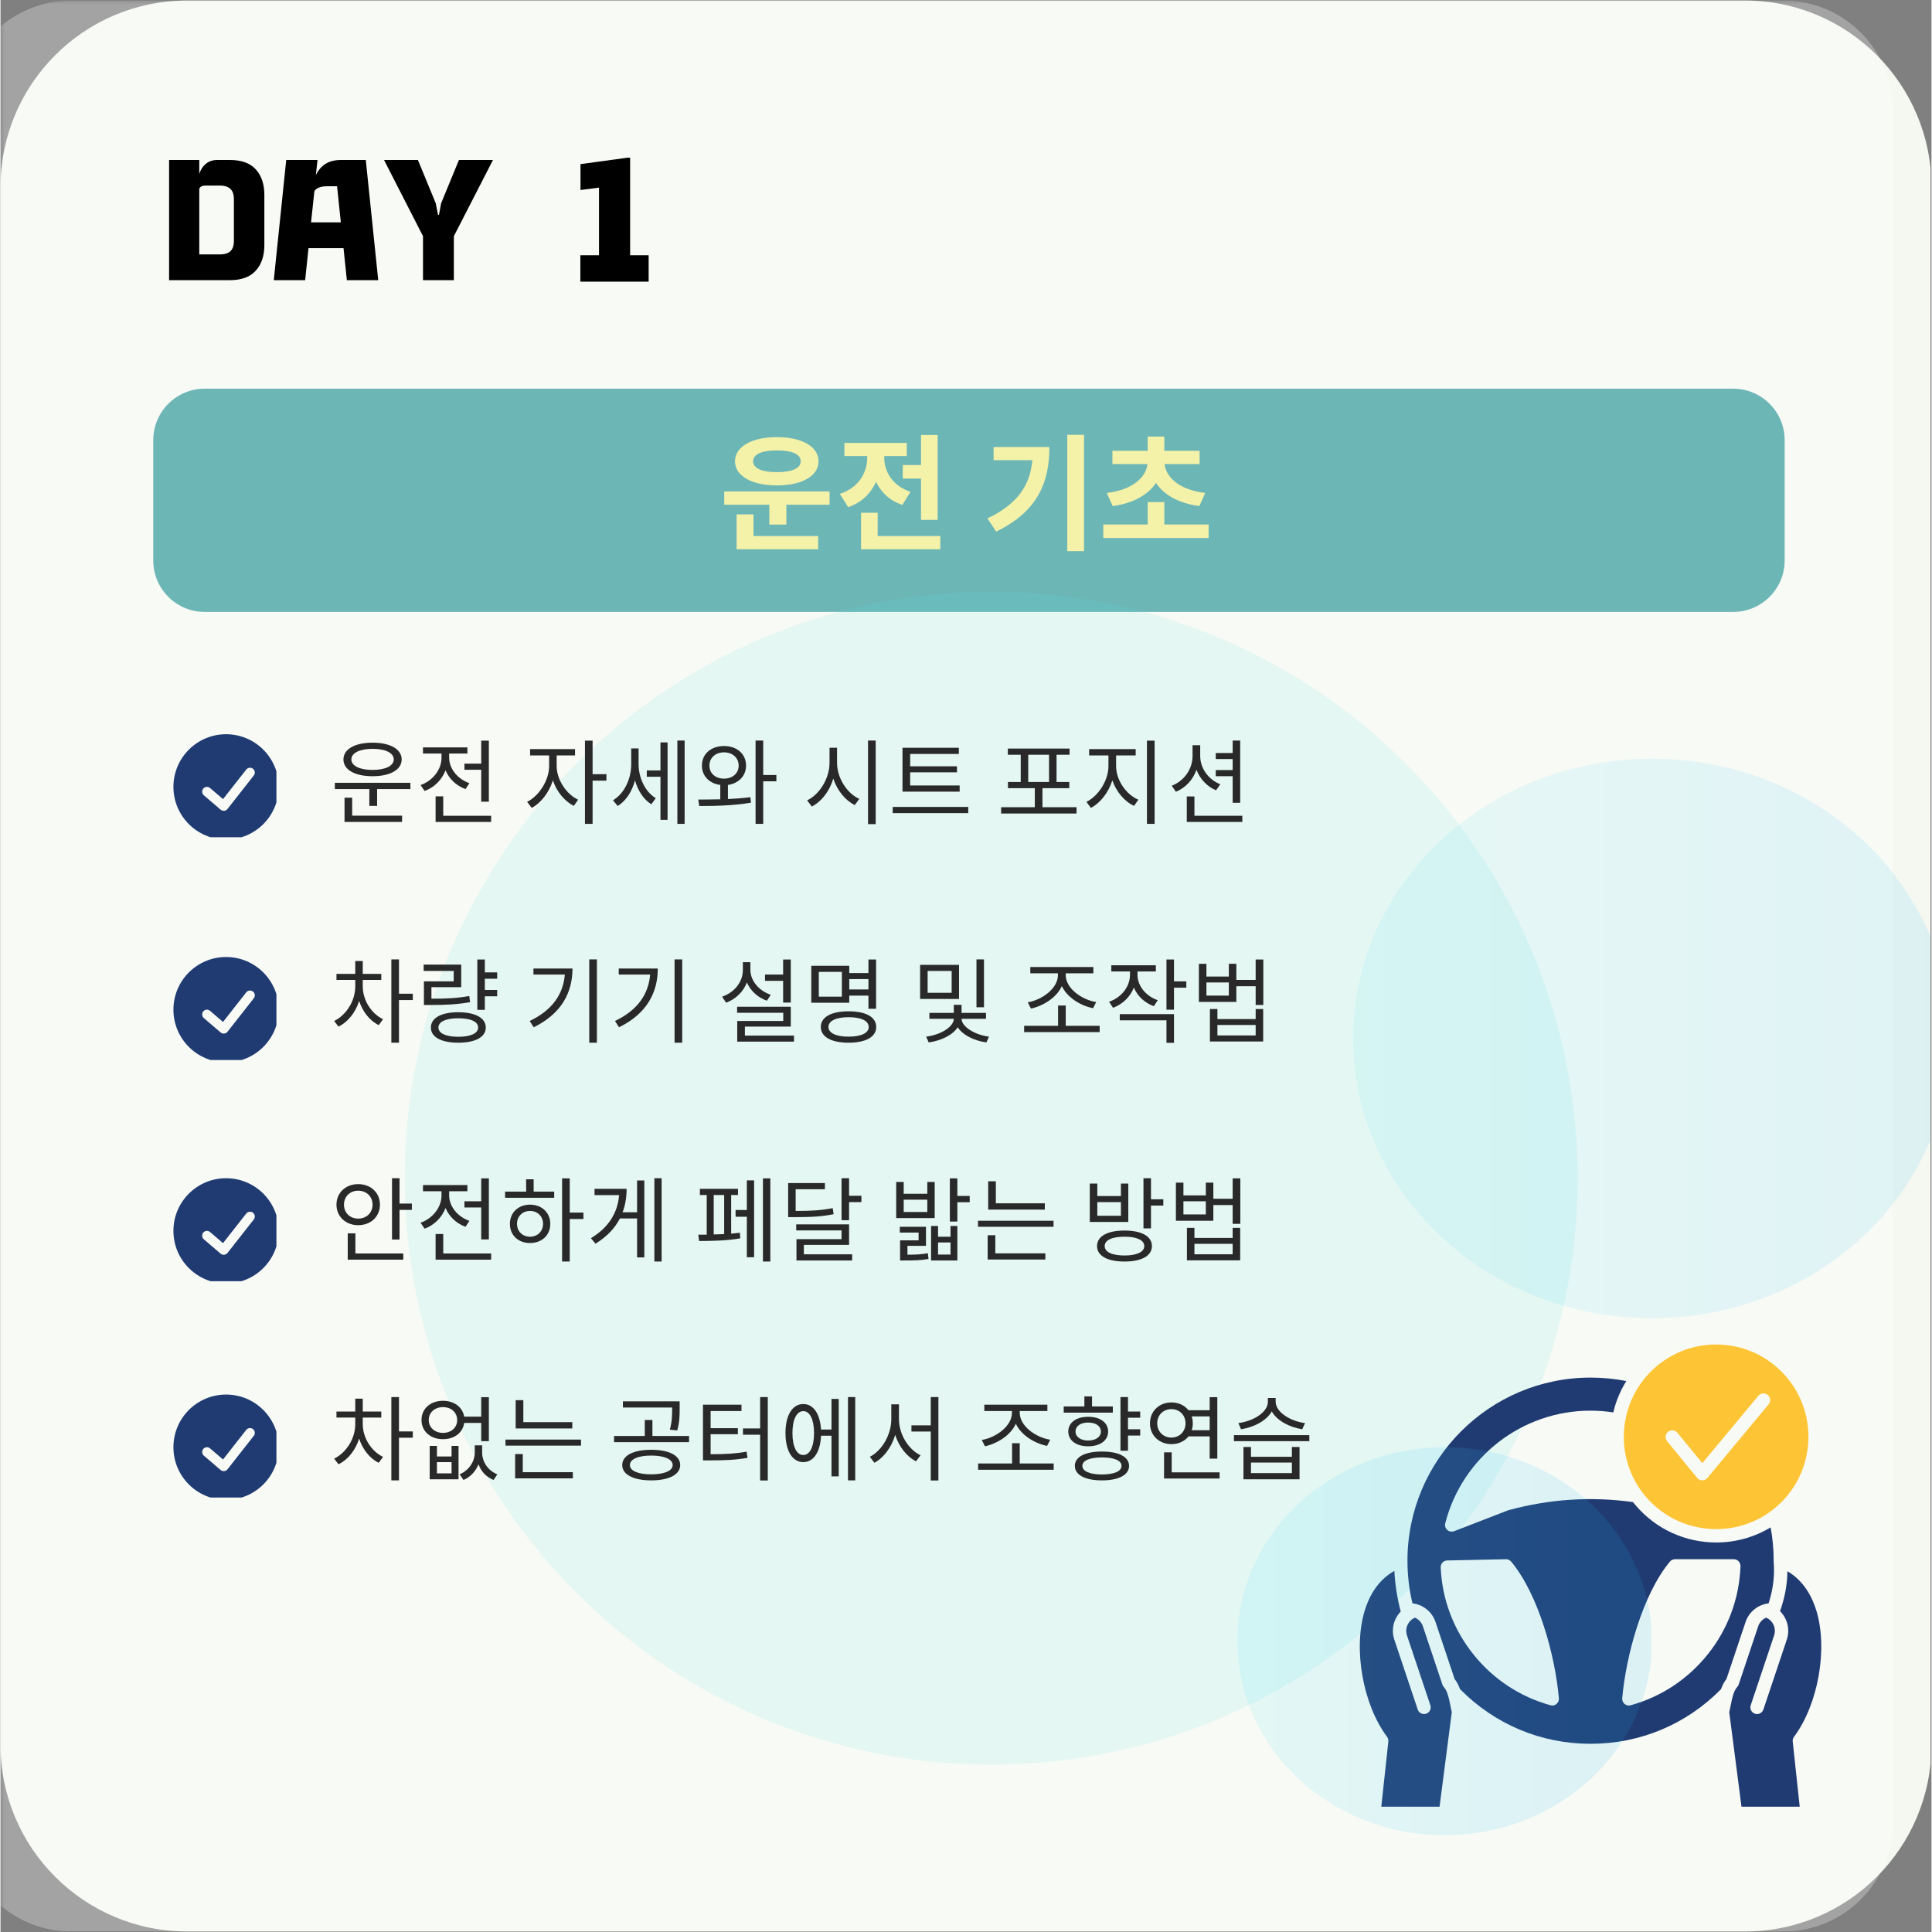 <svg xmlns="http://www.w3.org/2000/svg" xmlns:xlink="http://www.w3.org/1999/xlink" width="300" zoomAndPan="magnify" viewBox="0 0 224.88 225" height="300" preserveAspectRatio="xMidYMid meet" version="1.0"><rect x="0" y="0" width="224.88" height="225" fill="#808080" stroke="none"/><defs><filter x="0%" y="0%" width="100%" height="100%" id="761c22cc6f"><feColorMatrix values="0 0 0 0 1 0 0 0 0 1 0 0 0 0 1 0 0 0 1 0" color-interpolation-filters="sRGB"/></filter><g/><clipPath id="8f4c056431"><path d="M 0 0.059 L 224.762 0.059 L 224.762 224.938 L 0 224.938 Z M 0 0.059 " clip-rule="nonzero"/></clipPath><clipPath id="866075c626"><path d="M 21.738 0.059 L 203.141 0.059 C 215.148 0.059 224.879 9.793 224.879 21.797 L 224.879 203.203 C 224.879 215.207 215.148 224.941 203.141 224.941 L 21.738 224.941 C 9.734 224.941 0 215.207 0 203.203 L 0 21.797 C 0 9.793 9.734 0.059 21.738 0.059 Z M 21.738 0.059 " clip-rule="nonzero"/></clipPath><clipPath id="dbf26bc5fe"><path d="M 0 0.059 L 221 0.059 L 221 224.938 L 0 224.938 Z M 0 0.059 " clip-rule="nonzero"/></clipPath><mask id="9b96d0fc73"><g filter="url(#761c22cc6f)"><rect x="-22.488" width="269.856" fill="#000000" y="-22.5" height="270" fill-opacity="0.28"/></g></mask><clipPath id="6a1816c545"><path d="M 0 0.059 L 220.383 0.059 L 220.383 224.938 L 0 224.938 Z M 0 0.059 " clip-rule="nonzero"/></clipPath><clipPath id="00b7629e78"><path d="M 8.246 0.059 L 207.641 0.059 C 211.02 0.059 214.262 1.402 216.648 3.793 C 219.039 6.184 220.383 9.422 220.383 12.805 L 220.383 212.195 C 220.383 215.578 219.039 218.816 216.648 221.207 C 214.262 223.598 211.02 224.941 207.641 224.941 L 8.246 224.941 C 4.867 224.941 1.625 223.598 -0.766 221.207 C -3.156 218.816 -4.496 215.578 -4.496 212.195 L -4.496 12.805 C -4.496 9.422 -3.156 6.184 -0.766 3.793 C 1.625 1.402 4.867 0.059 8.246 0.059 Z M 8.246 0.059 " clip-rule="nonzero"/></clipPath><clipPath id="e2dc536a0e"><rect x="0" width="221" y="0" height="225"/></clipPath><clipPath id="60c54ec437"><path d="M 17.789 45.266 L 207.832 45.266 L 207.832 71.266 L 17.789 71.266 Z M 17.789 45.266 " clip-rule="nonzero"/></clipPath><clipPath id="4ee05a9173"><path d="M 23.785 45.266 L 201.781 45.266 C 205.094 45.266 207.781 47.949 207.781 51.262 L 207.781 65.27 C 207.781 68.582 205.094 71.266 201.781 71.266 L 23.785 71.266 C 20.473 71.266 17.789 68.582 17.789 65.27 L 17.789 51.262 C 17.789 47.949 20.473 45.266 23.785 45.266 Z M 23.785 45.266 " clip-rule="nonzero"/></clipPath><clipPath id="f1cfcef56c"><path d="M 20.137 85.508 L 32.133 85.508 L 32.133 97.504 L 20.137 97.504 Z M 20.137 85.508 " clip-rule="nonzero"/></clipPath><clipPath id="869bf0af02"><path d="M 20.137 111.453 L 32.133 111.453 L 32.133 123.449 L 20.137 123.449 Z M 20.137 111.453 " clip-rule="nonzero"/></clipPath><clipPath id="1978d3244c"><path d="M 20.137 137.215 L 32.133 137.215 L 32.133 149.207 L 20.137 149.207 Z M 20.137 137.215 " clip-rule="nonzero"/></clipPath><clipPath id="e86d89bc0d"><path d="M 20.137 162.41 L 32.133 162.41 L 32.133 174.402 L 20.137 174.402 Z M 20.137 162.41 " clip-rule="nonzero"/></clipPath><mask id="5b71853ea2"><g filter="url(#761c22cc6f)"><rect x="-22.488" width="269.856" fill="#000000" y="-22.5" height="270" fill-opacity="0.13"/></g></mask><clipPath id="4b61a640ec"><path d="M 0.082 0.926 L 136.66 0.926 L 136.66 137.504 L 0.082 137.504 Z M 0.082 0.926 " clip-rule="nonzero"/></clipPath><clipPath id="74831ee6c0"><path d="M 68.371 0.926 C 30.656 0.926 0.082 31.5 0.082 69.215 C 0.082 106.93 30.656 137.504 68.371 137.504 C 106.086 137.504 136.66 106.93 136.66 69.215 C 136.66 31.5 106.086 0.926 68.371 0.926 Z M 68.371 0.926 " clip-rule="nonzero"/></clipPath><clipPath id="b6eba5c3f4"><rect x="0" width="137" y="0" height="138"/></clipPath><clipPath id="73ac4d7ec8"><path d="M 189 156.363 L 211 156.363 L 211 179 L 189 179 Z M 189 156.363 " clip-rule="nonzero"/></clipPath><clipPath id="92257b2516"><path d="M 201 182 L 212.988 182 L 212.988 210.332 L 201 210.332 Z M 201 182 " clip-rule="nonzero"/></clipPath><clipPath id="ec30191050"><path d="M 158 182 L 170 182 L 170 210.332 L 158 210.332 Z M 158 182 " clip-rule="nonzero"/></clipPath><clipPath id="0f897e57b9"><path d="M 157 88 L 224.762 88 L 224.762 154 L 157 154 Z M 157 88 " clip-rule="nonzero"/></clipPath><mask id="75d968f0db"><g filter="url(#761c22cc6f)"><rect x="-22.488" width="269.856" fill="#000000" y="-22.5" height="270" fill-opacity="0.11"/></g></mask><clipPath id="a5287242a4"><path d="M 0.52 0.363 L 67.762 0.363 L 67.762 65.516 L 0.52 65.516 Z M 0.52 0.363 " clip-rule="nonzero"/></clipPath><clipPath id="8e0454a3fd"><path d="M 35.32 0.363 C 16.102 0.363 0.52 14.949 0.52 32.938 C 0.52 50.93 16.102 65.516 35.32 65.516 C 54.543 65.516 70.125 50.93 70.125 32.938 C 70.125 14.949 54.543 0.363 35.32 0.363 Z M 35.32 0.363 " clip-rule="nonzero"/></clipPath><linearGradient x1="0.005" gradientTransform="matrix(0.254, 0, 0, 0.254, 0.518, 0.363)" y1="128" x2="264.215" gradientUnits="userSpaceOnUse" y2="128" id="ef2b3b209b"><stop stop-opacity="1" stop-color="rgb(34.099%, 88.599%, 98%)" offset="0"/><stop stop-opacity="1" stop-color="rgb(33.904%, 88.448%, 97.972%)" offset="0.016"/><stop stop-opacity="1" stop-color="rgb(33.513%, 88.145%, 97.919%)" offset="0.031"/><stop stop-opacity="1" stop-color="rgb(33.218%, 87.92%, 97.879%)" offset="0.039"/><stop stop-opacity="1" stop-color="rgb(33.023%, 87.769%, 97.853%)" offset="0.047"/><stop stop-opacity="1" stop-color="rgb(32.73%, 87.543%, 97.813%)" offset="0.062"/><stop stop-opacity="1" stop-color="rgb(32.339%, 87.241%, 97.762%)" offset="0.078"/><stop stop-opacity="1" stop-color="rgb(31.949%, 86.938%, 97.708%)" offset="0.094"/><stop stop-opacity="1" stop-color="rgb(31.656%, 86.711%, 97.668%)" offset="0.102"/><stop stop-opacity="1" stop-color="rgb(31.459%, 86.56%, 97.643%)" offset="0.109"/><stop stop-opacity="1" stop-color="rgb(31.166%, 86.334%, 97.603%)" offset="0.125"/><stop stop-opacity="1" stop-color="rgb(30.775%, 86.032%, 97.549%)" offset="0.141"/><stop stop-opacity="1" stop-color="rgb(30.385%, 85.732%, 97.498%)" offset="0.156"/><stop stop-opacity="1" stop-color="rgb(29.994%, 85.429%, 97.444%)" offset="0.172"/><stop stop-opacity="1" stop-color="rgb(29.701%, 85.202%, 97.404%)" offset="0.18"/><stop stop-opacity="1" stop-color="rgb(29.504%, 85.051%, 97.379%)" offset="0.188"/><stop stop-opacity="1" stop-color="rgb(29.211%, 84.825%, 97.339%)" offset="0.203"/><stop stop-opacity="1" stop-color="rgb(28.821%, 84.523%, 97.285%)" offset="0.219"/><stop stop-opacity="1" stop-color="rgb(28.43%, 84.221%, 97.232%)" offset="0.234"/><stop stop-opacity="1" stop-color="rgb(28.04%, 83.919%, 97.18%)" offset="0.25"/><stop stop-opacity="1" stop-color="rgb(27.745%, 83.693%, 97.141%)" offset="0.258"/><stop stop-opacity="1" stop-color="rgb(27.55%, 83.542%, 97.113%)" offset="0.266"/><stop stop-opacity="1" stop-color="rgb(27.257%, 83.316%, 97.075%)" offset="0.281"/><stop stop-opacity="1" stop-color="rgb(26.866%, 83.014%, 97.021%)" offset="0.297"/><stop stop-opacity="1" stop-color="rgb(26.476%, 82.712%, 96.968%)" offset="0.312"/><stop stop-opacity="1" stop-color="rgb(26.085%, 82.41%, 96.916%)" offset="0.328"/><stop stop-opacity="1" stop-color="rgb(25.79%, 82.182%, 96.877%)" offset="0.336"/><stop stop-opacity="1" stop-color="rgb(25.595%, 82.033%, 96.849%)" offset="0.344"/><stop stop-opacity="1" stop-color="rgb(25.302%, 81.807%, 96.809%)" offset="0.359"/><stop stop-opacity="1" stop-color="rgb(24.911%, 81.505%, 96.758%)" offset="0.375"/><stop stop-opacity="1" stop-color="rgb(24.521%, 81.203%, 96.704%)" offset="0.391"/><stop stop-opacity="1" stop-color="rgb(24.228%, 80.975%, 96.664%)" offset="0.398"/><stop stop-opacity="1" stop-color="rgb(24.031%, 80.824%, 96.638%)" offset="0.406"/><stop stop-opacity="1" stop-color="rgb(23.738%, 80.598%, 96.599%)" offset="0.422"/><stop stop-opacity="1" stop-color="rgb(23.347%, 80.296%, 96.545%)" offset="0.438"/><stop stop-opacity="1" stop-color="rgb(22.957%, 79.994%, 96.494%)" offset="0.453"/><stop stop-opacity="1" stop-color="rgb(22.566%, 79.694%, 96.44%)" offset="0.469"/><stop stop-opacity="1" stop-color="rgb(22.273%, 79.466%, 96.4%)" offset="0.477"/><stop stop-opacity="1" stop-color="rgb(22.076%, 79.315%, 96.375%)" offset="0.484"/><stop stop-opacity="1" stop-color="rgb(21.783%, 79.089%, 96.335%)" offset="0.5"/><stop stop-opacity="1" stop-color="rgb(21.393%, 78.787%, 96.281%)" offset="0.516"/><stop stop-opacity="1" stop-color="rgb(21.002%, 78.485%, 96.23%)" offset="0.531"/><stop stop-opacity="1" stop-color="rgb(20.612%, 78.183%, 96.176%)" offset="0.547"/><stop stop-opacity="1" stop-color="rgb(20.317%, 77.957%, 96.136%)" offset="0.555"/><stop stop-opacity="1" stop-color="rgb(20.122%, 77.806%, 96.111%)" offset="0.562"/><stop stop-opacity="1" stop-color="rgb(19.829%, 77.58%, 96.071%)" offset="0.578"/><stop stop-opacity="1" stop-color="rgb(19.438%, 77.278%, 96.017%)" offset="0.594"/><stop stop-opacity="1" stop-color="rgb(19.048%, 76.976%, 95.964%)" offset="0.609"/><stop stop-opacity="1" stop-color="rgb(18.755%, 76.749%, 95.924%)" offset="0.617"/><stop stop-opacity="1" stop-color="rgb(18.558%, 76.598%, 95.898%)" offset="0.625"/><stop stop-opacity="1" stop-color="rgb(18.265%, 76.372%, 95.859%)" offset="0.641"/><stop stop-opacity="1" stop-color="rgb(17.874%, 76.07%, 95.807%)" offset="0.656"/><stop stop-opacity="1" stop-color="rgb(17.484%, 75.769%, 95.753%)" offset="0.672"/><stop stop-opacity="1" stop-color="rgb(17.093%, 75.467%, 95.7%)" offset="0.688"/><stop stop-opacity="1" stop-color="rgb(16.8%, 75.24%, 95.66%)" offset="0.695"/><stop stop-opacity="1" stop-color="rgb(16.603%, 75.089%, 95.634%)" offset="0.703"/><stop stop-opacity="1" stop-color="rgb(16.31%, 74.863%, 95.595%)" offset="0.719"/><stop stop-opacity="1" stop-color="rgb(15.919%, 74.561%, 95.541%)" offset="0.734"/><stop stop-opacity="1" stop-color="rgb(15.529%, 74.258%, 95.49%)" offset="0.75"/><stop stop-opacity="1" stop-color="rgb(15.138%, 73.958%, 95.436%)" offset="0.766"/><stop stop-opacity="1" stop-color="rgb(14.844%, 73.73%, 95.396%)" offset="0.773"/><stop stop-opacity="1" stop-color="rgb(14.648%, 73.579%, 95.37%)" offset="0.781"/><stop stop-opacity="1" stop-color="rgb(14.355%, 73.354%, 95.331%)" offset="0.797"/><stop stop-opacity="1" stop-color="rgb(13.965%, 73.051%, 95.277%)" offset="0.812"/><stop stop-opacity="1" stop-color="rgb(13.574%, 72.749%, 95.226%)" offset="0.828"/><stop stop-opacity="1" stop-color="rgb(13.184%, 72.447%, 95.172%)" offset="0.844"/><stop stop-opacity="1" stop-color="rgb(12.889%, 72.221%, 95.132%)" offset="0.852"/><stop stop-opacity="1" stop-color="rgb(12.694%, 72.07%, 95.107%)" offset="0.859"/><stop stop-opacity="1" stop-color="rgb(12.401%, 71.844%, 95.067%)" offset="0.875"/><stop stop-opacity="1" stop-color="rgb(12.01%, 71.542%, 95.013%)" offset="0.891"/><stop stop-opacity="1" stop-color="rgb(11.62%, 71.24%, 94.962%)" offset="0.906"/><stop stop-opacity="1" stop-color="rgb(11.327%, 71.013%, 94.922%)" offset="0.914"/><stop stop-opacity="1" stop-color="rgb(11.13%, 70.862%, 94.894%)" offset="0.922"/><stop stop-opacity="1" stop-color="rgb(10.837%, 70.636%, 94.855%)" offset="0.938"/><stop stop-opacity="1" stop-color="rgb(10.446%, 70.334%, 94.803%)" offset="0.953"/><stop stop-opacity="1" stop-color="rgb(10.056%, 70.033%, 94.749%)" offset="0.969"/><stop stop-opacity="1" stop-color="rgb(9.665%, 69.731%, 94.696%)" offset="0.984"/><stop stop-opacity="1" stop-color="rgb(9.372%, 69.504%, 94.656%)" offset="0.992"/><stop stop-opacity="1" stop-color="rgb(9.175%, 69.353%, 94.63%)" offset="1"/></linearGradient><clipPath id="b398b983d4"><rect x="0" width="68" y="0" height="66"/></clipPath><mask id="e3ff1b4489"><g filter="url(#761c22cc6f)"><rect x="-22.488" width="269.856" fill="#000000" y="-22.5" height="270" fill-opacity="0.13"/></g></mask><clipPath id="51fd0b5209"><path d="M 1.051 0.543 L 49.234 0.543 L 49.234 45.727 L 1.051 45.727 Z M 1.051 0.543 " clip-rule="nonzero"/></clipPath><clipPath id="a4b6bcd630"><path d="M 25.188 0.543 C 11.855 0.543 1.051 10.66 1.051 23.137 C 1.051 35.613 11.855 45.727 25.188 45.727 C 38.516 45.727 49.32 35.613 49.32 23.137 C 49.32 10.66 38.516 0.543 25.188 0.543 Z M 25.188 0.543 " clip-rule="nonzero"/></clipPath><linearGradient x1="0.005" gradientTransform="matrix(0.176, 0, 0, 0.176, 1.049, 0.544)" y1="128" x2="273.005" gradientUnits="userSpaceOnUse" y2="128" id="871b633d3e"><stop stop-opacity="1" stop-color="rgb(34.099%, 88.599%, 98%)" offset="0"/><stop stop-opacity="1" stop-color="rgb(33.998%, 88.521%, 97.986%)" offset="0.008"/><stop stop-opacity="1" stop-color="rgb(33.795%, 88.365%, 97.958%)" offset="0.016"/><stop stop-opacity="1" stop-color="rgb(33.594%, 88.208%, 97.931%)" offset="0.023"/><stop stop-opacity="1" stop-color="rgb(33.391%, 88.052%, 97.903%)" offset="0.031"/><stop stop-opacity="1" stop-color="rgb(33.189%, 87.897%, 97.876%)" offset="0.039"/><stop stop-opacity="1" stop-color="rgb(32.988%, 87.741%, 97.849%)" offset="0.047"/><stop stop-opacity="1" stop-color="rgb(32.785%, 87.585%, 97.821%)" offset="0.055"/><stop stop-opacity="1" stop-color="rgb(32.584%, 87.428%, 97.795%)" offset="0.062"/><stop stop-opacity="1" stop-color="rgb(32.382%, 87.273%, 97.768%)" offset="0.07"/><stop stop-opacity="1" stop-color="rgb(32.179%, 87.117%, 97.74%)" offset="0.078"/><stop stop-opacity="1" stop-color="rgb(31.978%, 86.961%, 97.713%)" offset="0.086"/><stop stop-opacity="1" stop-color="rgb(31.776%, 86.806%, 97.685%)" offset="0.094"/><stop stop-opacity="1" stop-color="rgb(31.573%, 86.649%, 97.658%)" offset="0.102"/><stop stop-opacity="1" stop-color="rgb(31.372%, 86.493%, 97.63%)" offset="0.109"/><stop stop-opacity="1" stop-color="rgb(31.169%, 86.337%, 97.603%)" offset="0.117"/><stop stop-opacity="1" stop-color="rgb(30.968%, 86.182%, 97.575%)" offset="0.125"/><stop stop-opacity="1" stop-color="rgb(30.766%, 86.024%, 97.549%)" offset="0.133"/><stop stop-opacity="1" stop-color="rgb(30.563%, 85.869%, 97.522%)" offset="0.141"/><stop stop-opacity="1" stop-color="rgb(30.362%, 85.713%, 97.495%)" offset="0.148"/><stop stop-opacity="1" stop-color="rgb(30.161%, 85.558%, 97.467%)" offset="0.156"/><stop stop-opacity="1" stop-color="rgb(29.958%, 85.402%, 97.44%)" offset="0.164"/><stop stop-opacity="1" stop-color="rgb(29.756%, 85.245%, 97.412%)" offset="0.172"/><stop stop-opacity="1" stop-color="rgb(29.553%, 85.089%, 97.385%)" offset="0.18"/><stop stop-opacity="1" stop-color="rgb(29.352%, 84.933%, 97.357%)" offset="0.188"/><stop stop-opacity="1" stop-color="rgb(29.15%, 84.778%, 97.33%)" offset="0.195"/><stop stop-opacity="1" stop-color="rgb(28.947%, 84.622%, 97.304%)" offset="0.203"/><stop stop-opacity="1" stop-color="rgb(28.746%, 84.465%, 97.276%)" offset="0.211"/><stop stop-opacity="1" stop-color="rgb(28.545%, 84.309%, 97.249%)" offset="0.219"/><stop stop-opacity="1" stop-color="rgb(28.342%, 84.154%, 97.221%)" offset="0.227"/><stop stop-opacity="1" stop-color="rgb(28.14%, 83.998%, 97.194%)" offset="0.234"/><stop stop-opacity="1" stop-color="rgb(27.939%, 83.841%, 97.166%)" offset="0.242"/><stop stop-opacity="1" stop-color="rgb(27.736%, 83.685%, 97.139%)" offset="0.25"/><stop stop-opacity="1" stop-color="rgb(27.534%, 83.53%, 97.112%)" offset="0.258"/><stop stop-opacity="1" stop-color="rgb(27.332%, 83.374%, 97.084%)" offset="0.266"/><stop stop-opacity="1" stop-color="rgb(27.13%, 83.218%, 97.058%)" offset="0.273"/><stop stop-opacity="1" stop-color="rgb(26.929%, 83.061%, 97.031%)" offset="0.281"/><stop stop-opacity="1" stop-color="rgb(26.726%, 82.906%, 97.003%)" offset="0.289"/><stop stop-opacity="1" stop-color="rgb(26.524%, 82.75%, 96.976%)" offset="0.297"/><stop stop-opacity="1" stop-color="rgb(26.323%, 82.594%, 96.948%)" offset="0.305"/><stop stop-opacity="1" stop-color="rgb(26.12%, 82.439%, 96.921%)" offset="0.312"/><stop stop-opacity="1" stop-color="rgb(25.919%, 82.281%, 96.893%)" offset="0.32"/><stop stop-opacity="1" stop-color="rgb(25.716%, 82.126%, 96.866%)" offset="0.328"/><stop stop-opacity="1" stop-color="rgb(25.514%, 81.97%, 96.838%)" offset="0.336"/><stop stop-opacity="1" stop-color="rgb(25.313%, 81.815%, 96.812%)" offset="0.344"/><stop stop-opacity="1" stop-color="rgb(25.11%, 81.657%, 96.785%)" offset="0.352"/><stop stop-opacity="1" stop-color="rgb(24.908%, 81.502%, 96.758%)" offset="0.359"/><stop stop-opacity="1" stop-color="rgb(24.707%, 81.346%, 96.73%)" offset="0.367"/><stop stop-opacity="1" stop-color="rgb(24.504%, 81.19%, 96.703%)" offset="0.375"/><stop stop-opacity="1" stop-color="rgb(24.303%, 81.035%, 96.675%)" offset="0.383"/><stop stop-opacity="1" stop-color="rgb(24.101%, 80.878%, 96.648%)" offset="0.391"/><stop stop-opacity="1" stop-color="rgb(23.898%, 80.722%, 96.62%)" offset="0.398"/><stop stop-opacity="1" stop-color="rgb(23.697%, 80.566%, 96.593%)" offset="0.406"/><stop stop-opacity="1" stop-color="rgb(23.494%, 80.411%, 96.567%)" offset="0.414"/><stop stop-opacity="1" stop-color="rgb(23.293%, 80.255%, 96.539%)" offset="0.422"/><stop stop-opacity="1" stop-color="rgb(23.091%, 80.098%, 96.512%)" offset="0.43"/><stop stop-opacity="1" stop-color="rgb(22.888%, 79.942%, 96.484%)" offset="0.438"/><stop stop-opacity="1" stop-color="rgb(22.687%, 79.787%, 96.457%)" offset="0.445"/><stop stop-opacity="1" stop-color="rgb(22.485%, 79.631%, 96.429%)" offset="0.453"/><stop stop-opacity="1" stop-color="rgb(22.282%, 79.474%, 96.402%)" offset="0.461"/><stop stop-opacity="1" stop-color="rgb(22.081%, 79.318%, 96.375%)" offset="0.469"/><stop stop-opacity="1" stop-color="rgb(21.878%, 79.163%, 96.347%)" offset="0.477"/><stop stop-opacity="1" stop-color="rgb(21.677%, 79.007%, 96.321%)" offset="0.484"/><stop stop-opacity="1" stop-color="rgb(21.475%, 78.851%, 96.294%)" offset="0.492"/><stop stop-opacity="1" stop-color="rgb(21.272%, 78.694%, 96.266%)" offset="0.5"/><stop stop-opacity="1" stop-color="rgb(21.071%, 78.539%, 96.239%)" offset="0.508"/><stop stop-opacity="1" stop-color="rgb(20.869%, 78.383%, 96.211%)" offset="0.516"/><stop stop-opacity="1" stop-color="rgb(20.667%, 78.227%, 96.184%)" offset="0.523"/><stop stop-opacity="1" stop-color="rgb(20.465%, 78.072%, 96.156%)" offset="0.531"/><stop stop-opacity="1" stop-color="rgb(20.264%, 77.914%, 96.129%)" offset="0.539"/><stop stop-opacity="1" stop-color="rgb(20.061%, 77.759%, 96.101%)" offset="0.547"/><stop stop-opacity="1" stop-color="rgb(19.859%, 77.603%, 96.075%)" offset="0.555"/><stop stop-opacity="1" stop-color="rgb(19.656%, 77.448%, 96.048%)" offset="0.562"/><stop stop-opacity="1" stop-color="rgb(19.455%, 77.29%, 96.021%)" offset="0.57"/><stop stop-opacity="1" stop-color="rgb(19.254%, 77.135%, 95.993%)" offset="0.578"/><stop stop-opacity="1" stop-color="rgb(19.051%, 76.979%, 95.966%)" offset="0.586"/><stop stop-opacity="1" stop-color="rgb(18.849%, 76.823%, 95.938%)" offset="0.594"/><stop stop-opacity="1" stop-color="rgb(18.648%, 76.668%, 95.911%)" offset="0.602"/><stop stop-opacity="1" stop-color="rgb(18.445%, 76.511%, 95.883%)" offset="0.609"/><stop stop-opacity="1" stop-color="rgb(18.243%, 76.355%, 95.857%)" offset="0.617"/><stop stop-opacity="1" stop-color="rgb(18.042%, 76.199%, 95.83%)" offset="0.625"/><stop stop-opacity="1" stop-color="rgb(17.839%, 76.044%, 95.802%)" offset="0.633"/><stop stop-opacity="1" stop-color="rgb(17.638%, 75.888%, 95.775%)" offset="0.641"/><stop stop-opacity="1" stop-color="rgb(17.435%, 75.731%, 95.747%)" offset="0.648"/><stop stop-opacity="1" stop-color="rgb(17.233%, 75.575%, 95.72%)" offset="0.656"/><stop stop-opacity="1" stop-color="rgb(17.032%, 75.42%, 95.692%)" offset="0.664"/><stop stop-opacity="1" stop-color="rgb(16.829%, 75.264%, 95.665%)" offset="0.672"/><stop stop-opacity="1" stop-color="rgb(16.628%, 75.107%, 95.638%)" offset="0.68"/><stop stop-opacity="1" stop-color="rgb(16.426%, 74.951%, 95.612%)" offset="0.688"/><stop stop-opacity="1" stop-color="rgb(16.223%, 74.796%, 95.584%)" offset="0.695"/><stop stop-opacity="1" stop-color="rgb(16.022%, 74.64%, 95.557%)" offset="0.703"/><stop stop-opacity="1" stop-color="rgb(15.819%, 74.484%, 95.529%)" offset="0.711"/><stop stop-opacity="1" stop-color="rgb(15.617%, 74.327%, 95.502%)" offset="0.719"/><stop stop-opacity="1" stop-color="rgb(15.416%, 74.171%, 95.474%)" offset="0.727"/><stop stop-opacity="1" stop-color="rgb(15.213%, 74.016%, 95.447%)" offset="0.734"/><stop stop-opacity="1" stop-color="rgb(15.012%, 73.86%, 95.419%)" offset="0.742"/><stop stop-opacity="1" stop-color="rgb(14.81%, 73.705%, 95.392%)" offset="0.75"/><stop stop-opacity="1" stop-color="rgb(14.607%, 73.547%, 95.366%)" offset="0.758"/><stop stop-opacity="1" stop-color="rgb(14.406%, 73.392%, 95.338%)" offset="0.766"/><stop stop-opacity="1" stop-color="rgb(14.204%, 73.236%, 95.311%)" offset="0.773"/><stop stop-opacity="1" stop-color="rgb(14.001%, 73.08%, 95.284%)" offset="0.781"/><stop stop-opacity="1" stop-color="rgb(13.8%, 72.923%, 95.256%)" offset="0.789"/><stop stop-opacity="1" stop-color="rgb(13.597%, 72.768%, 95.229%)" offset="0.797"/><stop stop-opacity="1" stop-color="rgb(13.396%, 72.612%, 95.201%)" offset="0.805"/><stop stop-opacity="1" stop-color="rgb(13.194%, 72.456%, 95.174%)" offset="0.812"/><stop stop-opacity="1" stop-color="rgb(12.991%, 72.301%, 95.146%)" offset="0.82"/><stop stop-opacity="1" stop-color="rgb(12.79%, 72.144%, 95.12%)" offset="0.828"/><stop stop-opacity="1" stop-color="rgb(12.589%, 71.988%, 95.093%)" offset="0.836"/><stop stop-opacity="1" stop-color="rgb(12.386%, 71.832%, 95.065%)" offset="0.844"/><stop stop-opacity="1" stop-color="rgb(12.184%, 71.677%, 95.038%)" offset="0.852"/><stop stop-opacity="1" stop-color="rgb(11.981%, 71.521%, 95.01%)" offset="0.859"/><stop stop-opacity="1" stop-color="rgb(11.78%, 71.364%, 94.983%)" offset="0.867"/><stop stop-opacity="1" stop-color="rgb(11.578%, 71.208%, 94.955%)" offset="0.875"/><stop stop-opacity="1" stop-color="rgb(11.375%, 71.053%, 94.928%)" offset="0.883"/><stop stop-opacity="1" stop-color="rgb(11.174%, 70.897%, 94.901%)" offset="0.891"/><stop stop-opacity="1" stop-color="rgb(10.973%, 70.74%, 94.875%)" offset="0.898"/><stop stop-opacity="1" stop-color="rgb(10.77%, 70.584%, 94.847%)" offset="0.906"/><stop stop-opacity="1" stop-color="rgb(10.568%, 70.428%, 94.82%)" offset="0.914"/><stop stop-opacity="1" stop-color="rgb(10.367%, 70.273%, 94.792%)" offset="0.922"/><stop stop-opacity="1" stop-color="rgb(10.164%, 70.117%, 94.765%)" offset="0.93"/><stop stop-opacity="1" stop-color="rgb(9.962%, 69.96%, 94.737%)" offset="0.938"/><stop stop-opacity="1" stop-color="rgb(9.76%, 69.804%, 94.71%)" offset="0.945"/><stop stop-opacity="1" stop-color="rgb(9.558%, 69.649%, 94.682%)" offset="0.953"/><stop stop-opacity="1" stop-color="rgb(9.357%, 69.493%, 94.655%)" offset="0.961"/><stop stop-opacity="1" stop-color="rgb(9.154%, 69.337%, 94.629%)" offset="0.969"/><stop stop-opacity="1" stop-color="rgb(8.952%, 69.18%, 94.601%)" offset="0.977"/><stop stop-opacity="1" stop-color="rgb(8.751%, 69.025%, 94.574%)" offset="0.984"/><stop stop-opacity="1" stop-color="rgb(8.548%, 68.869%, 94.547%)" offset="0.992"/><stop stop-opacity="1" stop-color="rgb(8.347%, 68.713%, 94.519%)" offset="1"/></linearGradient><clipPath id="b3fbc654c4"><rect x="0" width="50" y="0" height="46"/></clipPath></defs><g clip-path="url(#8f4c056431)"><g clip-path="url(#866075c626)"><path fill="#f5f8f1" d="M 0 0.059 L 224.879 0.059 L 224.879 224.941 L 0 224.941 Z M 0 0.059 " fill-opacity="1" fill-rule="nonzero"/></g></g><g clip-path="url(#dbf26bc5fe)"><g mask="url(#9b96d0fc73)"><g transform="matrix(1, 0, 0, 1, 0, -0)"><g clip-path="url(#e2dc536a0e)"><g clip-path="url(#6a1816c545)"><g clip-path="url(#00b7629e78)"><path fill="#ffffff" d="M -4.496 0.059 L 220.383 0.059 L 220.383 224.941 L -4.496 224.941 Z M -4.496 0.059 " fill-opacity="1" fill-rule="nonzero"/></g></g></g></g></g></g><g clip-path="url(#60c54ec437)"><g clip-path="url(#4ee05a9173)"><path fill="#6cb6b6" d="M 17.789 45.266 L 207.832 45.266 L 207.832 71.266 L 17.789 71.266 Z M 17.789 45.266 " fill-opacity="1" fill-rule="nonzero"/></g></g><g clip-path="url(#f1cfcef56c)"><path fill="#203b72" d="M 26.27 85.508 C 29.656 85.508 32.402 88.254 32.402 91.641 C 32.402 95.027 29.656 97.773 26.27 97.773 C 22.883 97.773 20.137 95.027 20.137 91.641 C 20.137 88.254 22.883 85.508 26.27 85.508 Z M 29.402 89.531 C 29.16 89.34 28.809 89.383 28.617 89.625 L 25.914 93.066 L 24.402 91.773 C 24.168 91.574 23.816 91.602 23.617 91.836 C 23.418 92.07 23.445 92.422 23.68 92.621 L 25.633 94.293 C 25.871 94.5 26.238 94.465 26.434 94.215 L 29.496 90.312 C 29.684 90.07 29.645 89.719 29.402 89.531 Z M 29.402 89.531 " fill-opacity="1" fill-rule="nonzero"/></g><g clip-path="url(#869bf0af02)"><path fill="#203b72" d="M 26.27 111.453 C 29.656 111.453 32.402 114.199 32.402 117.586 C 32.402 120.973 29.656 123.719 26.27 123.719 C 22.883 123.719 20.137 120.973 20.137 117.586 C 20.137 114.199 22.883 111.453 26.27 111.453 Z M 29.402 115.477 C 29.16 115.285 28.809 115.328 28.617 115.57 L 25.914 119.016 L 24.402 117.719 C 24.168 117.52 23.816 117.547 23.617 117.781 C 23.418 118.016 23.445 118.367 23.68 118.566 L 25.633 120.238 C 25.871 120.445 26.238 120.41 26.434 120.16 L 29.496 116.258 C 29.684 116.016 29.645 115.664 29.402 115.477 Z M 29.402 115.477 " fill-opacity="1" fill-rule="nonzero"/></g><g clip-path="url(#1978d3244c)"><path fill="#203b72" d="M 26.27 137.215 C 29.656 137.215 32.402 139.961 32.402 143.348 C 32.402 146.73 29.656 149.477 26.27 149.477 C 22.883 149.477 20.137 146.73 20.137 143.348 C 20.137 139.961 22.883 137.215 26.27 137.215 Z M 29.402 141.234 C 29.16 141.047 28.809 141.086 28.617 141.328 L 25.914 144.773 L 24.402 143.48 C 24.168 143.281 23.816 143.309 23.617 143.539 C 23.418 143.773 23.445 144.125 23.68 144.328 L 25.633 146 C 25.871 146.207 26.238 146.168 26.434 145.918 L 29.496 142.02 C 29.684 141.777 29.645 141.426 29.402 141.234 Z M 29.402 141.234 " fill-opacity="1" fill-rule="nonzero"/></g><g clip-path="url(#e86d89bc0d)"><path fill="#203b72" d="M 26.27 162.41 C 29.656 162.41 32.402 165.156 32.402 168.543 C 32.402 171.93 29.656 174.672 26.27 174.672 C 22.883 174.672 20.137 171.93 20.137 168.543 C 20.137 165.156 22.883 162.41 26.27 162.41 Z M 29.402 166.43 C 29.16 166.242 28.809 166.285 28.617 166.523 L 25.914 169.969 L 24.402 168.676 C 24.168 168.477 23.816 168.504 23.617 168.738 C 23.418 168.969 23.445 169.324 23.68 169.523 L 25.633 171.195 C 25.871 171.402 26.238 171.363 26.434 171.117 L 29.496 167.215 C 29.684 166.973 29.645 166.621 29.402 166.43 Z M 29.402 166.43 " fill-opacity="1" fill-rule="nonzero"/></g><g mask="url(#5b71853ea2)"><g transform="matrix(1, 0, 0, 1, 47, 68)"><g clip-path="url(#b6eba5c3f4)"><g clip-path="url(#4b61a640ec)"><g clip-path="url(#74831ee6c0)"><path fill="#5ce1e6" d="M 0.082 0.926 L 136.66 0.926 L 136.66 137.504 L 0.082 137.504 Z M 0.082 0.926 " fill-opacity="1" fill-rule="nonzero"/></g></g></g></g></g><g fill="#292929" fill-opacity="1"><g transform="translate(38.375, 95.148)"><g><path d="M 4.953 -7.938 C 6.438 -7.938 7.422 -7.469 7.422 -6.703 C 7.422 -5.953 6.438 -5.484 4.953 -5.484 C 3.469 -5.484 2.484 -5.953 2.484 -6.703 C 2.484 -7.469 3.469 -7.938 4.953 -7.938 Z M 4.953 -4.75 C 7 -4.75 8.344 -5.5 8.344 -6.703 C 8.344 -7.906 7 -8.656 4.953 -8.656 C 2.891 -8.656 1.562 -7.906 1.562 -6.703 C 1.562 -5.5 2.891 -4.75 4.953 -4.75 Z M 2.578 -2.25 L 1.688 -2.25 L 1.688 0.578 L 8.391 0.578 L 8.391 -0.156 L 2.578 -0.156 Z M 0.562 -3.984 L 0.562 -3.25 L 4.578 -3.25 L 4.578 -1.297 L 5.484 -1.297 L 5.484 -3.25 L 9.359 -3.25 L 9.359 -3.984 Z M 0.562 -3.984 "/></g></g></g><g fill="#292929" fill-opacity="1"><g transform="translate(48.31, 95.148)"><g><path d="M 5.719 -6.219 L 5.719 -5.5 L 7.672 -5.5 L 7.672 -1.781 L 8.562 -1.781 L 8.562 -8.891 L 7.672 -8.891 L 7.672 -6.219 Z M 6.297 -3.938 C 4.891 -4.438 3.938 -5.641 3.938 -6.906 L 3.938 -7.391 L 6.062 -7.391 L 6.062 -8.109 L 0.891 -8.109 L 0.891 -7.391 L 3.047 -7.391 L 3.047 -6.891 C 3.047 -5.531 2.047 -4.234 0.609 -3.719 L 1.078 -3.031 C 2.203 -3.438 3.094 -4.328 3.516 -5.438 C 3.938 -4.438 4.766 -3.641 5.844 -3.25 Z M 3.25 -0.141 L 3.25 -2.406 L 2.359 -2.406 L 2.359 0.578 L 8.828 0.578 L 8.828 -0.141 Z M 3.25 -0.141 "/></g></g></g><g fill="#292929" fill-opacity="1"><g transform="translate(58.245, 95.148)"><g/></g></g><g fill="#292929" fill-opacity="1"><g transform="translate(60.923, 95.148)"><g><path d="M 3.844 -7.172 L 5.984 -7.172 L 5.984 -7.906 L 0.75 -7.906 L 0.75 -7.172 L 2.969 -7.172 L 2.969 -5.938 C 2.969 -4.297 1.797 -2.453 0.406 -1.766 L 0.938 -1.062 C 2.016 -1.625 2.969 -2.859 3.406 -4.266 C 3.844 -2.969 4.75 -1.844 5.844 -1.297 L 6.344 -2.016 C 4.938 -2.672 3.844 -4.391 3.844 -5.938 Z M 9.641 -4.984 L 8.031 -4.984 L 8.031 -8.891 L 7.141 -8.891 L 7.141 0.797 L 8.031 0.797 L 8.031 -4.234 L 9.641 -4.234 Z M 9.641 -4.984 "/></g></g></g><g fill="#292929" fill-opacity="1"><g transform="translate(70.858, 95.148)"><g><path d="M 3.453 -7.984 L 2.594 -7.984 L 2.594 -6.125 C 2.594 -4.469 1.797 -2.719 0.469 -1.953 L 1.016 -1.281 C 1.984 -1.875 2.688 -2.969 3.031 -4.266 C 3.375 -3.078 4.016 -2.047 4.938 -1.484 L 5.453 -2.188 C 4.172 -2.969 3.453 -4.609 3.453 -6.156 Z M 6 -5.422 L 4.406 -5.422 L 4.406 -4.688 L 6 -4.688 L 6 0.328 L 6.828 0.328 L 6.828 -8.688 L 6 -8.688 Z M 7.969 -8.906 L 7.969 0.797 L 8.812 0.797 L 8.812 -8.906 Z M 7.969 -8.906 "/></g></g></g><g fill="#292929" fill-opacity="1"><g transform="translate(80.793, 95.148)"><g><path d="M 1.766 -5.984 C 1.766 -6.891 2.469 -7.531 3.469 -7.531 C 4.453 -7.531 5.172 -6.891 5.172 -5.984 C 5.172 -5.078 4.453 -4.469 3.469 -4.469 C 2.469 -4.469 1.766 -5.078 1.766 -5.984 Z M 3.922 -3.734 C 5.156 -3.906 6.031 -4.781 6.031 -5.984 C 6.031 -7.359 4.953 -8.266 3.469 -8.266 C 1.969 -8.266 0.891 -7.359 0.891 -5.984 C 0.891 -4.781 1.766 -3.891 3.031 -3.734 L 3.031 -2.062 C 2.125 -2.047 1.234 -2.031 0.469 -2.031 L 0.578 -1.281 C 2.297 -1.281 4.547 -1.312 6.609 -1.672 L 6.531 -2.312 C 5.703 -2.188 4.797 -2.141 3.922 -2.094 Z M 9.562 -4.891 L 8.031 -4.891 L 8.031 -8.906 L 7.141 -8.906 L 7.141 0.797 L 8.031 0.797 L 8.031 -4.156 L 9.562 -4.156 Z M 9.562 -4.891 "/></g></g></g><g fill="#292929" fill-opacity="1"><g transform="translate(90.728, 95.148)"><g/></g></g><g fill="#292929" fill-opacity="1"><g transform="translate(93.406, 95.148)"><g><path d="M 4.016 -8.062 L 3.141 -8.062 L 3.141 -6.312 C 3.141 -4.469 1.953 -2.609 0.531 -1.938 L 1.078 -1.219 C 2.203 -1.797 3.141 -3 3.578 -4.469 C 4.047 -3.078 4.969 -1.938 6.078 -1.391 L 6.609 -2.109 C 5.172 -2.75 4.016 -4.547 4.016 -6.312 Z M 7.625 -8.906 L 7.625 0.828 L 8.516 0.828 L 8.516 -8.906 Z M 7.625 -8.906 "/></g></g></g><g fill="#292929" fill-opacity="1"><g transform="translate(103.341, 95.148)"><g><path d="M 8.359 -3.672 L 2.594 -3.672 L 2.594 -5.203 L 8.047 -5.203 L 8.047 -5.906 L 2.594 -5.906 L 2.594 -7.344 L 8.266 -7.344 L 8.266 -8.062 L 1.703 -8.062 L 1.703 -2.953 L 8.359 -2.953 Z M 0.562 -1.172 L 0.562 -0.453 L 9.359 -0.453 L 9.359 -1.172 Z M 0.562 -1.172 "/></g></g></g><g fill="#292929" fill-opacity="1"><g transform="translate(113.276, 95.148)"><g/></g></g><g fill="#292929" fill-opacity="1"><g transform="translate(115.954, 95.148)"><g><path d="M 3.734 -7.25 L 6.156 -7.25 L 6.156 -4.078 L 3.734 -4.078 Z M 5.391 -1.141 L 5.391 -3.359 L 8.516 -3.359 L 8.516 -4.078 L 7.031 -4.078 L 7.031 -7.25 L 8.547 -7.25 L 8.547 -7.969 L 1.359 -7.969 L 1.359 -7.25 L 2.859 -7.25 L 2.859 -4.078 L 1.375 -4.078 L 1.375 -3.359 L 4.5 -3.359 L 4.5 -1.141 L 0.578 -1.141 L 0.578 -0.406 L 9.359 -0.406 L 9.359 -1.141 Z M 5.391 -1.141 "/></g></g></g><g fill="#292929" fill-opacity="1"><g transform="translate(125.889, 95.148)"><g><path d="M 4.031 -7.172 L 6.312 -7.172 L 6.312 -7.906 L 0.891 -7.906 L 0.891 -7.172 L 3.141 -7.172 L 3.141 -5.938 C 3.141 -4.266 1.969 -2.438 0.578 -1.766 L 1.094 -1.062 C 2.188 -1.625 3.141 -2.844 3.594 -4.266 C 4.062 -2.938 5 -1.812 6.125 -1.297 L 6.625 -2.016 C 5.203 -2.609 4.031 -4.297 4.031 -5.938 Z M 7.625 -8.891 L 7.625 0.797 L 8.516 0.797 L 8.516 -8.891 Z M 7.625 -8.891 "/></g></g></g><g fill="#292929" fill-opacity="1"><g transform="translate(135.824, 95.148)"><g><path d="M 7.672 -1.656 L 8.547 -1.656 L 8.547 -8.906 L 7.672 -8.906 L 7.672 -7.453 L 5.703 -7.453 L 5.703 -6.75 L 7.672 -6.75 L 7.672 -5.469 L 5.703 -5.469 L 5.703 -4.75 L 7.672 -4.75 Z M 6.234 -3.812 C 4.828 -4.359 3.891 -5.688 3.891 -7.109 L 3.891 -8.359 L 3 -8.359 L 3 -7.109 C 3 -5.594 2.031 -4.203 0.578 -3.641 L 1.062 -2.938 C 2.188 -3.406 3.047 -4.328 3.453 -5.5 C 3.875 -4.422 4.688 -3.547 5.734 -3.109 Z M 3.219 -0.141 L 3.219 -2.391 L 2.328 -2.391 L 2.328 0.578 L 8.797 0.578 L 8.797 -0.141 Z M 3.219 -0.141 "/></g></g></g><g fill="#292929" fill-opacity="1"><g transform="translate(38.375, 120.635)"><g><path d="M 3.812 -6.516 L 5.969 -6.516 L 5.969 -7.219 L 3.812 -7.219 L 3.812 -8.719 L 2.938 -8.719 L 2.938 -7.219 L 0.75 -7.219 L 0.75 -6.516 L 2.938 -6.516 L 2.938 -5.75 C 2.938 -4.078 1.906 -2.438 0.484 -1.734 L 0.984 -1.078 C 2.094 -1.609 2.969 -2.734 3.391 -4.062 C 3.797 -2.828 4.609 -1.766 5.672 -1.25 L 6.172 -1.938 C 4.781 -2.609 3.812 -4.188 3.812 -5.75 Z M 9.641 -4.906 L 8.031 -4.906 L 8.031 -8.906 L 7.141 -8.906 L 7.141 0.797 L 8.031 0.797 L 8.031 -4.172 L 9.641 -4.172 Z M 9.641 -4.906 "/></g></g></g><g fill="#292929" fill-opacity="1"><g transform="translate(48.31, 120.635)"><g><path d="M 6.281 -4.641 C 4.812 -4.375 3.562 -4.328 1.875 -4.328 L 1.875 -5.672 L 5.344 -5.672 L 5.344 -8.297 L 0.969 -8.297 L 0.969 -7.562 L 4.469 -7.562 L 4.469 -6.344 L 1 -6.344 L 1 -3.594 L 1.766 -3.594 C 3.562 -3.594 4.828 -3.656 6.375 -3.922 Z M 5 0.109 C 3.562 0.109 2.688 -0.297 2.688 -0.969 C 2.688 -1.656 3.562 -2.047 5 -2.047 C 6.453 -2.047 7.312 -1.656 7.312 -0.969 C 7.312 -0.297 6.453 0.109 5 0.109 Z M 5 -2.75 C 3.031 -2.75 1.812 -2.094 1.812 -0.969 C 1.812 0.156 3.031 0.797 5 0.797 C 6.969 0.797 8.203 0.156 8.203 -0.969 C 8.203 -2.094 6.969 -2.75 5 -2.75 Z M 9.531 -6.656 L 9.531 -7.391 L 8.094 -7.391 L 8.094 -8.891 L 7.219 -8.891 L 7.219 -3.031 L 8.094 -3.031 L 8.094 -4.609 L 9.531 -4.609 L 9.531 -5.344 L 8.094 -5.344 L 8.094 -6.656 Z M 9.531 -6.656 "/></g></g></g><g fill="#292929" fill-opacity="1"><g transform="translate(58.245, 120.635)"><g/></g></g><g fill="#292929" fill-opacity="1"><g transform="translate(60.923, 120.635)"><g><path d="M 1.141 -7.844 L 1.141 -7.141 L 4.797 -7.141 C 4.609 -4.828 3.312 -2.969 0.703 -1.734 L 1.172 -1 C 4.406 -2.578 5.688 -5.047 5.688 -7.844 Z M 7.641 -8.906 L 7.641 0.797 L 8.531 0.797 L 8.531 -8.906 Z M 7.641 -8.906 "/></g></g></g><g fill="#292929" fill-opacity="1"><g transform="translate(70.858, 120.635)"><g><path d="M 1.141 -7.844 L 1.141 -7.141 L 4.797 -7.141 C 4.609 -4.828 3.312 -2.969 0.703 -1.734 L 1.172 -1 C 4.406 -2.578 5.688 -5.047 5.688 -7.844 Z M 7.641 -8.906 L 7.641 0.797 L 8.531 0.797 L 8.531 -8.906 Z M 7.641 -8.906 "/></g></g></g><g fill="#292929" fill-opacity="1"><g transform="translate(80.793, 120.635)"><g/></g></g><g fill="#292929" fill-opacity="1"><g transform="translate(83.471, 120.635)"><g><path d="M 7.672 -3.875 L 8.562 -3.875 L 8.562 -8.891 L 7.672 -8.891 L 7.672 -7.141 L 5.562 -7.141 L 5.562 -6.406 L 7.672 -6.406 Z M 6.234 -4.781 C 4.844 -5.25 3.859 -6.422 3.859 -7.688 L 3.859 -8.578 L 2.984 -8.578 L 2.984 -7.688 C 2.984 -6.281 2.016 -5.062 0.562 -4.562 L 1.031 -3.859 C 2.156 -4.281 3.031 -5.125 3.453 -6.219 C 3.875 -5.234 4.719 -4.469 5.781 -4.094 Z M 3.219 -0.031 L 3.219 -1.078 L 8.562 -1.078 L 8.562 -3.391 L 2.312 -3.391 L 2.312 -2.688 L 7.688 -2.688 L 7.688 -1.734 L 2.328 -1.734 L 2.328 0.672 L 8.938 0.672 L 8.938 -0.031 Z M 3.219 -0.031 "/></g></g></g><g fill="#292929" fill-opacity="1"><g transform="translate(93.406, 120.635)"><g><path d="M 4.578 -4.562 L 1.891 -4.562 L 1.891 -7.453 L 4.578 -7.453 Z M 7.672 -6.609 L 7.672 -5.406 L 5.438 -5.406 L 5.438 -6.609 Z M 5.438 -4.688 L 7.672 -4.688 L 7.672 -3.156 L 8.562 -3.156 L 8.562 -8.891 L 7.672 -8.891 L 7.672 -7.312 L 5.438 -7.312 L 5.438 -8.156 L 1.016 -8.156 L 1.016 -3.859 L 5.438 -3.859 Z M 5.359 0.094 C 3.906 0.094 3.016 -0.328 3.016 -1.031 C 3.016 -1.75 3.906 -2.172 5.359 -2.172 C 6.828 -2.172 7.703 -1.75 7.703 -1.031 C 7.703 -0.328 6.828 0.094 5.359 0.094 Z M 5.359 -2.859 C 3.359 -2.859 2.125 -2.203 2.125 -1.031 C 2.125 0.125 3.359 0.797 5.359 0.797 C 7.359 0.797 8.578 0.125 8.578 -1.031 C 8.578 -2.203 7.359 -2.859 5.359 -2.859 Z M 5.359 -2.859 "/></g></g></g><g fill="#292929" fill-opacity="1"><g transform="translate(103.341, 120.635)"><g/></g></g><g fill="#292929" fill-opacity="1"><g transform="translate(106.019, 120.635)"><g><path d="M 8.516 -8.906 L 7.641 -8.906 L 7.641 -3.328 L 8.516 -3.328 Z M 4.75 -5.016 L 1.953 -5.016 L 1.953 -7.562 L 4.75 -7.562 Z M 5.609 -8.266 L 1.078 -8.266 L 1.078 -4.297 L 5.609 -4.297 Z M 8.75 -1.984 L 8.75 -2.672 L 5.906 -2.672 L 5.906 -3.609 L 5 -3.609 L 5 -2.672 L 2.156 -2.672 L 2.156 -1.984 L 5 -1.984 C 4.984 -1.031 3.438 -0.109 1.781 0.094 L 2.078 0.766 C 3.531 0.562 4.875 -0.094 5.453 -1 C 6.031 -0.109 7.328 0.562 8.797 0.766 L 9.094 0.094 C 7.422 -0.125 5.922 -1.062 5.906 -1.984 Z M 8.75 -1.984 "/></g></g></g><g fill="#292929" fill-opacity="1"><g transform="translate(115.954, 120.635)"><g/></g></g><g fill="#292929" fill-opacity="1"><g transform="translate(118.632, 120.635)"><g><path d="M 1.375 -3.172 C 2.828 -3.5 4.359 -4.453 4.969 -5.797 C 5.594 -4.469 7.125 -3.516 8.609 -3.219 L 8.969 -3.938 C 7.281 -4.203 5.422 -5.531 5.422 -7.078 L 5.422 -7.281 L 8.641 -7.281 L 8.641 -8.016 L 1.297 -8.016 L 1.297 -7.281 L 4.516 -7.281 L 4.516 -7.078 C 4.516 -5.531 2.672 -4.188 1 -3.906 Z M 5.422 -1.172 L 5.422 -3.531 L 4.531 -3.531 L 4.531 -1.172 L 0.578 -1.172 L 0.578 -0.438 L 9.375 -0.438 L 9.375 -1.172 Z M 5.422 -1.172 "/></g></g></g><g fill="#292929" fill-opacity="1"><g transform="translate(128.567, 120.635)"><g><path d="M 6.203 -4.156 C 4.781 -4.641 3.844 -5.844 3.844 -7.125 L 3.844 -7.5 L 5.984 -7.5 L 5.984 -8.219 L 0.797 -8.219 L 0.797 -7.5 L 2.969 -7.5 L 2.969 -7.109 C 2.969 -5.734 1.984 -4.469 0.531 -3.969 L 1 -3.266 C 2.125 -3.688 3 -4.547 3.422 -5.625 C 3.844 -4.625 4.672 -3.844 5.75 -3.453 Z M 1.781 -1.812 L 7.219 -1.812 L 7.219 0.812 L 8.094 0.812 L 8.094 -2.531 L 1.781 -2.531 Z M 9.531 -6.344 L 8.094 -6.344 L 8.094 -8.891 L 7.219 -8.891 L 7.219 -3.047 L 8.094 -3.047 L 8.094 -5.609 L 9.531 -5.609 Z M 9.531 -6.344 "/></g></g></g><g fill="#292929" fill-opacity="1"><g transform="translate(138.502, 120.635)"><g><path d="M 7.672 -0.047 L 3.219 -0.047 L 3.219 -1.266 L 7.672 -1.266 Z M 7.672 -1.953 L 3.219 -1.953 L 3.219 -3.125 L 2.344 -3.125 L 2.344 0.656 L 8.547 0.656 L 8.547 -3.125 L 7.672 -3.125 Z M 4.547 -4.688 L 1.938 -4.688 L 1.938 -6.219 L 4.547 -6.219 Z M 7.672 -8.891 L 7.672 -6.516 L 5.422 -6.516 L 5.422 -8.391 L 4.547 -8.391 L 4.547 -6.906 L 1.938 -6.906 L 1.938 -8.391 L 1.062 -8.391 L 1.062 -3.953 L 5.422 -3.953 L 5.422 -5.781 L 7.672 -5.781 L 7.672 -3.594 L 8.562 -3.594 L 8.562 -8.891 Z M 7.672 -8.891 "/></g></g></g><g fill="#292929" fill-opacity="1"><g transform="translate(38.375, 146.121)"><g><path d="M 1.625 -5.828 C 1.625 -6.781 2.328 -7.453 3.281 -7.453 C 4.234 -7.453 4.953 -6.781 4.953 -5.828 C 4.953 -4.875 4.234 -4.203 3.281 -4.203 C 2.328 -4.203 1.625 -4.875 1.625 -5.828 Z M 5.812 -5.828 C 5.812 -7.234 4.734 -8.219 3.281 -8.219 C 1.844 -8.219 0.75 -7.234 0.75 -5.828 C 0.75 -4.422 1.844 -3.438 3.281 -3.438 C 4.734 -3.438 5.812 -4.422 5.812 -5.828 Z M 2.953 -2.484 L 2.062 -2.484 L 2.062 0.578 L 8.531 0.578 L 8.531 -0.141 L 2.953 -0.141 Z M 8.094 -5.953 L 8.094 -8.906 L 7.219 -8.906 L 7.219 -1.766 L 8.094 -1.766 L 8.094 -5.219 L 9.531 -5.219 L 9.531 -5.953 Z M 8.094 -5.953 "/></g></g></g><g fill="#292929" fill-opacity="1"><g transform="translate(48.31, 146.121)"><g><path d="M 5.719 -6.219 L 5.719 -5.5 L 7.672 -5.5 L 7.672 -1.781 L 8.562 -1.781 L 8.562 -8.891 L 7.672 -8.891 L 7.672 -6.219 Z M 6.297 -3.938 C 4.891 -4.438 3.938 -5.641 3.938 -6.906 L 3.938 -7.391 L 6.062 -7.391 L 6.062 -8.109 L 0.891 -8.109 L 0.891 -7.391 L 3.047 -7.391 L 3.047 -6.891 C 3.047 -5.531 2.047 -4.234 0.609 -3.719 L 1.078 -3.031 C 2.203 -3.438 3.094 -4.328 3.516 -5.438 C 3.938 -4.438 4.766 -3.641 5.844 -3.25 Z M 3.25 -0.141 L 3.25 -2.406 L 2.359 -2.406 L 2.359 0.578 L 8.828 0.578 L 8.828 -0.141 Z M 3.25 -0.141 "/></g></g></g><g fill="#292929" fill-opacity="1"><g transform="translate(58.245, 146.121)"><g><path d="M 3.422 -2.094 C 2.547 -2.094 1.906 -2.719 1.906 -3.594 C 1.906 -4.469 2.547 -5.094 3.422 -5.094 C 4.297 -5.094 4.938 -4.469 4.938 -3.594 C 4.938 -2.719 4.297 -2.094 3.422 -2.094 Z M 3.422 -5.828 C 2.047 -5.828 1.078 -4.891 1.078 -3.594 C 1.078 -2.266 2.047 -1.359 3.422 -1.359 C 4.797 -1.359 5.781 -2.266 5.781 -3.594 C 5.781 -4.891 4.797 -5.828 3.422 -5.828 Z M 3.844 -8.781 L 2.969 -8.781 L 2.969 -7.344 L 0.516 -7.344 L 0.516 -6.625 L 6.234 -6.625 L 6.234 -7.344 L 3.844 -7.344 Z M 9.641 -4.906 L 8.047 -4.906 L 8.047 -8.891 L 7.156 -8.891 L 7.156 0.797 L 8.047 0.797 L 8.047 -4.156 L 9.641 -4.156 Z M 9.641 -4.906 "/></g></g></g><g fill="#292929" fill-opacity="1"><g transform="translate(68.18, 146.121)"><g><path d="M 5.953 -4.938 L 4.266 -4.938 C 4.594 -5.797 4.734 -6.719 4.734 -7.672 L 1 -7.672 L 1 -6.938 L 3.859 -6.938 C 3.703 -4.906 2.656 -3.172 0.578 -1.922 L 1.109 -1.281 C 2.438 -2.094 3.375 -3.094 3.953 -4.219 L 5.953 -4.219 L 5.953 0.312 L 6.797 0.312 L 6.797 -8.641 L 5.953 -8.641 Z M 7.969 -8.906 L 7.969 0.797 L 8.812 0.797 L 8.812 -8.906 Z M 7.969 -8.906 "/></g></g></g><g fill="#292929" fill-opacity="1"><g transform="translate(78.115, 146.121)"><g/></g></g><g fill="#292929" fill-opacity="1"><g transform="translate(80.793, 146.121)"><g><path d="M 2.266 -6.953 L 3.484 -6.953 L 3.484 -2.406 C 3.078 -2.375 2.672 -2.375 2.266 -2.359 Z M 4.297 -6.953 L 5.094 -6.953 L 5.094 -7.672 L 0.656 -7.672 L 0.656 -6.953 L 1.453 -6.953 L 1.453 -2.328 C 1.094 -2.328 0.766 -2.328 0.469 -2.328 L 0.562 -1.594 C 1.828 -1.594 3.859 -1.625 5.359 -1.906 L 5.312 -2.562 C 5 -2.516 4.641 -2.484 4.297 -2.453 Z M 6.125 -5.203 L 4.812 -5.203 L 4.812 -4.422 L 6.125 -4.422 L 6.125 0.297 L 6.969 0.297 L 6.969 -8.656 L 6.125 -8.656 Z M 8 -8.891 L 8 0.797 L 8.859 0.797 L 8.859 -8.891 Z M 8 -8.891 "/></g></g></g><g fill="#292929" fill-opacity="1"><g transform="translate(90.728, 146.121)"><g><path d="M 6.188 -5.422 C 4.891 -5.172 3.766 -5.094 1.875 -5.094 L 1.875 -7.625 L 5.281 -7.625 L 5.281 -8.344 L 1 -8.344 L 1 -4.375 L 1.75 -4.375 C 3.75 -4.375 4.938 -4.438 6.297 -4.719 Z M 2.828 -1.141 L 8.094 -1.141 L 8.094 -3.531 L 1.938 -3.531 L 1.938 -2.828 L 7.219 -2.828 L 7.219 -1.812 L 1.969 -1.812 L 1.969 0.672 L 8.453 0.672 L 8.453 -0.047 L 2.828 -0.047 Z M 8.094 -6.859 L 8.094 -8.906 L 7.219 -8.906 L 7.219 -4.016 L 8.094 -4.016 L 8.094 -6.125 L 9.531 -6.125 L 9.531 -6.859 Z M 8.094 -6.859 "/></g></g></g><g fill="#292929" fill-opacity="1"><g transform="translate(100.663, 146.121)"><g/></g></g><g fill="#292929" fill-opacity="1"><g transform="translate(103.341, 146.121)"><g><path d="M 4.594 -4.969 L 1.844 -4.969 L 1.844 -6.406 L 4.594 -6.406 Z M 5.453 -8.469 L 4.594 -8.469 L 4.594 -7.094 L 1.844 -7.094 L 1.844 -8.469 L 0.969 -8.469 L 0.969 -4.266 L 5.453 -4.266 Z M 2.281 -1.031 L 4.438 -1.031 L 4.438 -3.25 L 1.391 -3.25 L 1.391 -2.578 L 3.578 -2.578 L 3.578 -1.672 L 1.422 -1.672 L 1.422 0.672 L 1.922 0.672 C 3.172 0.672 3.844 0.656 4.734 0.5 L 4.656 -0.172 C 3.875 -0.031 3.266 0 2.281 0 Z M 7.297 -0.016 L 5.844 -0.016 L 5.844 -1.422 L 7.297 -1.422 Z M 7.297 -2.094 L 5.844 -2.094 L 5.844 -3.344 L 5.031 -3.344 L 5.031 0.672 L 8.094 0.672 L 8.094 -3.344 L 7.297 -3.344 Z M 9.531 -6.844 L 8.094 -6.844 L 8.094 -8.891 L 7.219 -8.891 L 7.219 -3.859 L 8.094 -3.859 L 8.094 -6.109 L 9.531 -6.109 Z M 9.531 -6.844 "/></g></g></g><g fill="#292929" fill-opacity="1"><g transform="translate(113.276, 146.121)"><g><path d="M 8.344 -5.984 L 2.641 -5.984 L 2.641 -8.547 L 1.75 -8.547 L 1.75 -5.25 L 8.344 -5.25 Z M 2.578 -2.266 L 1.688 -2.266 L 1.688 0.562 L 8.406 0.562 L 8.406 -0.156 L 2.578 -0.156 Z M 0.562 -3.953 L 0.562 -3.25 L 9.359 -3.25 L 9.359 -3.953 Z M 0.562 -3.953 "/></g></g></g><g fill="#292929" fill-opacity="1"><g transform="translate(123.211, 146.121)"><g/></g></g><g fill="#292929" fill-opacity="1"><g transform="translate(125.889, 146.121)"><g><path d="M 4.594 -4.531 L 1.844 -4.531 L 1.844 -6.125 L 4.594 -6.125 Z M 5.453 -8.281 L 4.594 -8.281 L 4.594 -6.828 L 1.844 -6.828 L 1.844 -8.281 L 0.969 -8.281 L 0.969 -3.812 L 5.453 -3.812 Z M 5.016 0.094 C 3.562 0.094 2.703 -0.312 2.703 -1 C 2.703 -1.703 3.562 -2.094 5.016 -2.094 C 6.438 -2.094 7.312 -1.703 7.312 -1 C 7.312 -0.312 6.438 0.094 5.016 0.094 Z M 5.016 -2.812 C 3.031 -2.812 1.812 -2.156 1.812 -1 C 1.812 0.141 3.031 0.797 5.016 0.797 C 6.984 0.797 8.203 0.141 8.203 -1 C 8.203 -2.156 6.984 -2.812 5.016 -2.812 Z M 8.094 -6.453 L 8.094 -8.906 L 7.219 -8.906 L 7.219 -3.062 L 8.094 -3.062 L 8.094 -5.719 L 9.531 -5.719 L 9.531 -6.453 Z M 8.094 -6.453 "/></g></g></g><g fill="#292929" fill-opacity="1"><g transform="translate(135.824, 146.121)"><g><path d="M 7.672 -0.047 L 3.219 -0.047 L 3.219 -1.266 L 7.672 -1.266 Z M 7.672 -1.953 L 3.219 -1.953 L 3.219 -3.125 L 2.344 -3.125 L 2.344 0.656 L 8.547 0.656 L 8.547 -3.125 L 7.672 -3.125 Z M 4.547 -4.688 L 1.938 -4.688 L 1.938 -6.219 L 4.547 -6.219 Z M 7.672 -8.891 L 7.672 -6.516 L 5.422 -6.516 L 5.422 -8.391 L 4.547 -8.391 L 4.547 -6.906 L 1.938 -6.906 L 1.938 -8.391 L 1.062 -8.391 L 1.062 -3.953 L 5.422 -3.953 L 5.422 -5.781 L 7.672 -5.781 L 7.672 -3.594 L 8.562 -3.594 L 8.562 -8.891 Z M 7.672 -8.891 "/></g></g></g><g fill="#292929" fill-opacity="1"><g transform="translate(38.375, 171.607)"><g><path d="M 3.812 -6.516 L 5.969 -6.516 L 5.969 -7.219 L 3.812 -7.219 L 3.812 -8.719 L 2.938 -8.719 L 2.938 -7.219 L 0.75 -7.219 L 0.75 -6.516 L 2.938 -6.516 L 2.938 -5.75 C 2.938 -4.078 1.906 -2.438 0.484 -1.734 L 0.984 -1.078 C 2.094 -1.609 2.969 -2.734 3.391 -4.062 C 3.797 -2.828 4.609 -1.766 5.672 -1.25 L 6.172 -1.938 C 4.781 -2.609 3.812 -4.188 3.812 -5.75 Z M 9.641 -4.906 L 8.031 -4.906 L 8.031 -8.906 L 7.141 -8.906 L 7.141 0.797 L 8.031 0.797 L 8.031 -4.172 L 9.641 -4.172 Z M 9.641 -4.906 "/></g></g></g><g fill="#292929" fill-opacity="1"><g transform="translate(48.31, 171.607)"><g><path d="M 4.219 -0.016 L 2.516 -0.016 L 2.516 -1.328 L 4.219 -1.328 Z M 4.219 -1.984 L 2.516 -1.984 L 2.516 -3.219 L 1.672 -3.219 L 1.672 0.672 L 5.031 0.672 L 5.031 -3.219 L 4.219 -3.219 Z M 3.219 -4.734 C 2.266 -4.734 1.562 -5.359 1.562 -6.234 C 1.562 -7.109 2.266 -7.734 3.219 -7.734 C 4.188 -7.734 4.875 -7.109 4.875 -6.234 C 4.875 -5.359 4.188 -4.734 3.219 -4.734 Z M 7.672 -5.891 L 7.672 -3.766 L 8.562 -3.766 L 8.562 -8.891 L 7.672 -8.891 L 7.672 -6.625 L 5.688 -6.625 C 5.5 -7.734 4.531 -8.469 3.219 -8.469 C 1.766 -8.469 0.719 -7.562 0.719 -6.234 C 0.719 -4.906 1.766 -4 3.219 -4 C 4.547 -4 5.531 -4.75 5.688 -5.891 Z M 7.781 -3.281 L 6.922 -3.281 L 6.922 -2.453 C 6.922 -1.453 6.312 -0.406 5.156 0.094 L 5.609 0.75 C 6.453 0.391 7.031 -0.281 7.359 -1.078 C 7.641 -0.266 8.234 0.391 9.109 0.75 L 9.547 0.094 C 8.391 -0.375 7.781 -1.422 7.781 -2.453 Z M 7.781 -3.281 "/></g></g></g><g fill="#292929" fill-opacity="1"><g transform="translate(58.245, 171.607)"><g><path d="M 8.344 -5.984 L 2.641 -5.984 L 2.641 -8.547 L 1.75 -8.547 L 1.75 -5.25 L 8.344 -5.25 Z M 2.578 -2.266 L 1.688 -2.266 L 1.688 0.562 L 8.406 0.562 L 8.406 -0.156 L 2.578 -0.156 Z M 0.562 -3.953 L 0.562 -3.25 L 9.359 -3.25 L 9.359 -3.953 Z M 0.562 -3.953 "/></g></g></g><g fill="#292929" fill-opacity="1"><g transform="translate(68.18, 171.607)"><g/></g></g><g fill="#292929" fill-opacity="1"><g transform="translate(70.858, 171.607)"><g><path d="M 7.359 -7.578 C 7.359 -6.828 7.359 -6.109 7.094 -5.109 L 7.953 -5.016 C 8.234 -6.016 8.234 -6.797 8.234 -7.578 L 8.234 -8.406 L 1.625 -8.406 L 1.625 -7.688 L 7.359 -7.688 Z M 4.922 0.094 C 3.406 0.094 2.438 -0.312 2.438 -0.984 C 2.438 -1.672 3.406 -2.094 4.922 -2.094 C 6.438 -2.094 7.422 -1.672 7.422 -0.984 C 7.422 -0.312 6.438 0.094 4.922 0.094 Z M 4.922 -2.766 C 2.859 -2.766 1.547 -2.109 1.547 -0.984 C 1.547 0.125 2.859 0.797 4.922 0.797 C 6.984 0.797 8.297 0.125 8.297 -0.984 C 8.297 -2.109 6.984 -2.766 4.922 -2.766 Z M 5.062 -4.375 L 5.062 -6.234 L 4.172 -6.234 L 4.172 -4.375 L 0.594 -4.375 L 0.594 -3.656 L 9.328 -3.656 L 9.328 -4.375 Z M 5.062 -4.375 "/></g></g></g><g fill="#292929" fill-opacity="1"><g transform="translate(80.793, 171.607)"><g><path d="M 1.906 -4.578 L 5.078 -4.578 L 5.078 -5.281 L 1.906 -5.281 L 1.906 -7.281 L 5.5 -7.281 L 5.5 -8.016 L 1.016 -8.016 L 1.016 -1.531 L 1.766 -1.531 C 3.609 -1.531 4.797 -1.578 6.203 -1.828 L 6.094 -2.547 C 4.781 -2.312 3.656 -2.25 1.906 -2.25 Z M 7.672 -8.906 L 7.672 -5.25 L 5.672 -5.25 L 5.672 -4.516 L 7.672 -4.516 L 7.672 0.812 L 8.562 0.812 L 8.562 -8.906 Z M 7.672 -8.906 "/></g></g></g><g fill="#292929" fill-opacity="1"><g transform="translate(90.728, 171.607)"><g><path d="M 2.766 -2.156 C 1.984 -2.156 1.5 -3.141 1.5 -4.719 C 1.5 -6.281 1.984 -7.266 2.766 -7.266 C 3.531 -7.266 4.016 -6.281 4.016 -4.719 C 4.016 -3.141 3.531 -2.156 2.766 -2.156 Z M 6.047 -5.125 L 4.828 -5.125 C 4.719 -6.953 3.938 -8.094 2.766 -8.094 C 1.5 -8.094 0.688 -6.797 0.688 -4.719 C 0.688 -2.625 1.5 -1.328 2.766 -1.328 C 3.953 -1.328 4.75 -2.5 4.828 -4.406 L 6.047 -4.406 L 6.047 0.328 L 6.891 0.328 L 6.891 -8.688 L 6.047 -8.688 Z M 7.969 -8.906 L 7.969 0.797 L 8.812 0.797 L 8.812 -8.906 Z M 7.969 -8.906 "/></g></g></g><g fill="#292929" fill-opacity="1"><g transform="translate(100.663, 171.607)"><g><path d="M 3.969 -8.062 L 3.078 -8.062 L 3.078 -6.328 C 3.078 -4.531 1.984 -2.656 0.578 -1.953 L 1.109 -1.25 C 2.203 -1.844 3.109 -3.062 3.531 -4.5 C 3.969 -3.141 4.859 -1.984 5.953 -1.422 L 6.484 -2.125 C 5.078 -2.797 3.969 -4.562 3.969 -6.328 Z M 7.672 -8.906 L 7.672 -5.609 L 5.422 -5.609 L 5.422 -4.891 L 7.672 -4.891 L 7.672 0.812 L 8.562 0.812 L 8.562 -8.906 Z M 7.672 -8.906 "/></g></g></g><g fill="#292929" fill-opacity="1"><g transform="translate(110.598, 171.607)"><g/></g></g><g fill="#292929" fill-opacity="1"><g transform="translate(113.276, 171.607)"><g><path d="M 1.375 -3.172 C 2.828 -3.5 4.359 -4.453 4.969 -5.797 C 5.594 -4.469 7.125 -3.516 8.609 -3.219 L 8.969 -3.938 C 7.281 -4.203 5.422 -5.531 5.422 -7.078 L 5.422 -7.281 L 8.641 -7.281 L 8.641 -8.016 L 1.297 -8.016 L 1.297 -7.281 L 4.516 -7.281 L 4.516 -7.078 C 4.516 -5.531 2.672 -4.188 1 -3.906 Z M 5.422 -1.172 L 5.422 -3.531 L 4.531 -3.531 L 4.531 -1.172 L 0.578 -1.172 L 0.578 -0.438 L 9.375 -0.438 L 9.375 -1.172 Z M 5.422 -1.172 "/></g></g></g><g fill="#292929" fill-opacity="1"><g transform="translate(123.211, 171.607)"><g><path d="M 6.328 -7.812 L 3.906 -7.812 L 3.906 -8.984 L 3.016 -8.984 L 3.016 -7.812 L 0.609 -7.812 L 0.609 -7.094 L 6.328 -7.094 Z M 1.984 -4.891 C 1.984 -5.531 2.578 -5.938 3.453 -5.938 C 4.344 -5.938 4.938 -5.531 4.938 -4.891 C 4.938 -4.266 4.344 -3.844 3.453 -3.844 C 2.578 -3.844 1.984 -4.266 1.984 -4.891 Z M 5.781 -4.891 C 5.781 -5.938 4.844 -6.609 3.453 -6.609 C 2.078 -6.609 1.141 -5.938 1.141 -4.891 C 1.141 -3.844 2.078 -3.172 3.453 -3.172 C 4.844 -3.172 5.781 -3.844 5.781 -4.891 Z M 5.062 0.109 C 3.641 0.109 2.781 -0.266 2.781 -0.891 C 2.781 -1.516 3.641 -1.875 5.062 -1.875 C 6.484 -1.875 7.344 -1.516 7.344 -0.891 C 7.344 -0.266 6.484 0.109 5.062 0.109 Z M 5.062 -2.562 C 3.109 -2.562 1.906 -1.953 1.906 -0.891 C 1.906 0.172 3.109 0.797 5.062 0.797 C 7 0.797 8.219 0.172 8.219 -0.891 C 8.219 -1.953 7 -2.562 5.062 -2.562 Z M 9.516 -6.5 L 9.516 -7.219 L 8.094 -7.219 L 8.094 -8.906 L 7.219 -8.906 L 7.219 -2.656 L 8.094 -2.656 L 8.094 -4.422 L 9.516 -4.422 L 9.516 -5.156 L 8.094 -5.156 L 8.094 -6.5 Z M 9.516 -6.5 "/></g></g></g><g fill="#292929" fill-opacity="1"><g transform="translate(133.146, 171.607)"><g><path d="M 1.562 -5.844 C 1.562 -6.812 2.266 -7.5 3.219 -7.5 C 4.156 -7.5 4.859 -6.812 4.859 -5.844 C 4.859 -4.891 4.156 -4.188 3.219 -4.188 C 2.266 -4.188 1.562 -4.891 1.562 -5.844 Z M 7.672 -6.656 L 7.672 -5.047 L 5.578 -5.047 C 5.672 -5.297 5.703 -5.562 5.703 -5.844 C 5.703 -6.141 5.672 -6.406 5.578 -6.656 Z M 7.672 -4.328 L 7.672 -1.734 L 8.562 -1.734 L 8.562 -8.891 L 7.672 -8.891 L 7.672 -7.375 L 5.203 -7.375 C 4.75 -7.938 4.062 -8.281 3.219 -8.281 C 1.797 -8.281 0.719 -7.266 0.719 -5.844 C 0.719 -4.438 1.797 -3.422 3.219 -3.422 C 4.062 -3.422 4.75 -3.766 5.219 -4.328 Z M 3.25 -0.141 L 3.25 -2.469 L 2.359 -2.469 L 2.359 0.578 L 8.828 0.578 L 8.828 -0.141 Z M 3.25 -0.141 "/></g></g></g><g fill="#292929" fill-opacity="1"><g transform="translate(143.081, 171.607)"><g><path d="M 8.844 -5.875 C 7.125 -6.094 5.422 -7.156 5.422 -8.359 L 5.422 -8.797 L 4.516 -8.797 L 4.516 -8.359 C 4.516 -7.125 2.812 -6.094 1.078 -5.875 L 1.391 -5.156 C 2.906 -5.391 4.359 -6.156 4.969 -7.234 C 5.578 -6.156 7.016 -5.391 8.516 -5.156 Z M 7.312 -0.047 L 2.547 -0.047 L 2.547 -1.281 L 7.312 -1.281 Z M 7.312 -1.953 L 2.547 -1.953 L 2.547 -3.094 L 1.672 -3.094 L 1.672 0.672 L 8.203 0.672 L 8.203 -3.094 L 7.312 -3.094 Z M 0.562 -4.469 L 0.562 -3.766 L 9.344 -3.766 L 9.344 -4.469 Z M 0.562 -4.469 "/></g></g></g><g clip-path="url(#73ac4d7ec8)"><path fill="#fdc535" d="M 189.195 165.547 C 189.148 165.836 189.113 166.129 189.086 166.426 C 188.844 169.289 189.73 172.074 191.582 174.27 C 193.703 176.785 196.746 178.082 199.809 178.082 C 202.258 178.082 204.719 177.254 206.734 175.555 C 211.27 171.73 211.844 164.93 208.02 160.398 C 206.168 158.203 203.574 156.859 200.711 156.617 C 197.848 156.375 195.062 157.262 192.867 159.113 C 192.262 159.625 191.723 160.191 191.25 160.805 C 191.246 160.812 191.242 160.816 191.238 160.824 C 190.195 162.188 189.5 163.781 189.207 165.496 C 189.203 165.512 189.199 165.527 189.195 165.547 Z M 194.195 166.754 C 194.527 166.48 195.02 166.527 195.289 166.859 L 198.191 170.398 L 204.719 162.555 C 204.992 162.223 205.484 162.18 205.812 162.453 C 206.145 162.727 206.188 163.219 205.914 163.547 L 198.785 172.113 C 198.637 172.293 198.418 172.395 198.188 172.395 C 197.953 172.395 197.734 172.289 197.59 172.109 L 194.09 167.844 C 193.816 167.516 193.863 167.023 194.195 166.754 Z M 194.195 166.754 " fill-opacity="1" fill-rule="nonzero"/></g><path fill="#203b72" d="M 205.91 186.727 C 205.922 186.688 205.938 186.645 205.949 186.605 C 206.453 184.996 206.633 183.449 206.5 181.883 C 206.504 181.84 206.504 181.797 206.504 181.754 C 206.504 181.719 206.504 181.684 206.5 181.645 C 206.496 180.379 206.379 179.117 206.148 177.879 C 204.195 179.059 201.996 179.637 199.809 179.637 C 196.305 179.637 192.824 178.152 190.395 175.27 C 190.301 175.16 190.207 175.047 190.121 174.934 C 185.27 174.254 180.379 174.574 175.578 175.887 L 169.285 178.324 C 169.191 178.359 169.098 178.375 169.004 178.375 C 168.816 178.375 168.633 178.309 168.488 178.18 C 168.27 177.984 168.18 177.688 168.25 177.406 C 170.234 169.68 177.191 164.285 185.176 164.285 C 186.059 164.285 186.949 164.352 187.824 164.488 C 188.129 163.188 188.641 161.957 189.34 160.836 C 187.973 160.566 186.574 160.434 185.176 160.434 C 173.418 160.434 163.852 169.996 163.852 181.754 L 163.852 181.758 C 163.852 183.438 164.047 185.105 164.434 186.727 C 165.66 186.863 166.719 187.699 167.121 188.902 L 169.344 195.539 C 169.621 195.883 169.82 196.285 169.973 196.711 C 174.016 200.82 179.406 203.082 185.176 203.082 C 190.938 203.082 196.328 200.828 200.367 196.723 C 200.52 196.293 200.719 195.883 201 195.539 L 203.227 188.902 C 203.629 187.699 204.688 186.867 205.91 186.727 Z M 181.211 198.441 C 181.07 198.562 180.895 198.625 180.715 198.625 C 180.645 198.625 180.574 198.613 180.508 198.594 C 176.973 197.617 173.879 195.582 171.566 192.711 C 169.219 189.797 167.887 186.277 167.723 182.543 C 167.715 182.332 167.789 182.129 167.93 181.977 C 168.074 181.824 168.273 181.734 168.48 181.73 L 175.316 181.586 C 175.555 181.578 175.781 181.684 175.93 181.863 C 179.117 185.691 181.047 192.797 181.488 197.777 C 181.512 198.031 181.406 198.281 181.211 198.441 Z M 198.832 192.656 C 196.512 195.555 193.406 197.609 189.848 198.594 C 189.777 198.613 189.707 198.625 189.641 198.625 C 189.461 198.625 189.281 198.562 189.141 198.445 C 188.945 198.281 188.844 198.031 188.863 197.777 C 189.305 192.801 191.23 185.699 194.418 181.863 C 194.566 181.688 194.785 181.586 195.016 181.586 L 201.859 181.586 C 202.07 181.586 202.27 181.672 202.418 181.824 C 202.562 181.973 202.645 182.18 202.637 182.391 C 202.5 186.16 201.184 189.707 198.832 192.656 Z M 198.832 192.656 " fill-opacity="1" fill-rule="nonzero"/><g clip-path="url(#92257b2516)"><path fill="#203b72" d="M 208.867 202.27 C 211.68 198.508 212.828 192.062 211.48 187.594 C 211.012 186.059 210.059 184.121 208.098 182.988 C 208.086 184.324 207.871 185.656 207.445 187.023 C 207.383 187.227 207.316 187.434 207.242 187.637 C 207.258 187.652 207.27 187.664 207.281 187.676 C 208.094 188.516 208.426 189.766 208.031 190.945 L 205.305 199.086 C 205.195 199.41 204.891 199.617 204.566 199.617 C 204.484 199.617 204.402 199.605 204.32 199.578 C 203.914 199.441 203.691 199 203.828 198.594 L 206.555 190.453 C 206.789 189.758 206.531 189.012 205.977 188.594 C 205.957 188.578 205.941 188.566 205.922 188.551 C 205.832 188.492 205.734 188.438 205.633 188.391 C 205.629 188.391 205.629 188.391 205.629 188.391 C 205.199 188.574 204.855 188.93 204.699 189.395 L 202.426 196.18 C 202.391 196.285 202.332 196.383 202.254 196.465 C 202.055 196.676 201.91 196.996 201.793 197.359 C 201.66 197.77 201.57 198.242 201.48 198.68 C 201.434 198.934 201.383 199.172 201.328 199.402 L 202.754 210.41 L 209.535 210.41 L 208.719 202.82 C 208.695 202.625 208.75 202.43 208.867 202.27 Z M 208.867 202.27 " fill-opacity="1" fill-rule="nonzero"/></g><g clip-path="url(#ec30191050)"><path fill="#203b72" d="M 168.555 197.375 C 168.551 197.363 168.547 197.352 168.543 197.336 C 168.426 196.984 168.281 196.672 168.086 196.461 C 168.012 196.383 167.953 196.285 167.918 196.18 L 165.648 189.395 C 165.492 188.934 165.148 188.574 164.719 188.395 C 164.605 188.441 164.5 188.504 164.402 188.574 C 164.391 188.578 164.387 188.586 164.375 188.594 C 163.816 189.012 163.562 189.758 163.793 190.453 L 166.52 198.594 C 166.656 199 166.438 199.441 166.031 199.578 C 165.949 199.605 165.867 199.617 165.785 199.617 C 165.457 199.617 165.156 199.41 165.047 199.086 L 162.32 190.945 C 161.926 189.766 162.258 188.516 163.07 187.68 C 162.66 186.133 162.41 184.551 162.328 182.945 C 160.312 184.07 159.336 186.035 158.867 187.594 C 157.516 192.062 158.664 198.508 161.477 202.27 C 161.594 202.43 161.648 202.625 161.625 202.82 L 160.805 210.41 L 167.59 210.41 L 169.016 199.402 C 168.961 199.172 168.914 198.934 168.863 198.684 C 168.777 198.25 168.684 197.785 168.555 197.375 Z M 168.555 197.375 " fill-opacity="1" fill-rule="nonzero"/></g><g clip-path="url(#0f897e57b9)"><g mask="url(#75d968f0db)"><g transform="matrix(1, 0, 0, 1, 157, 88)"><g clip-path="url(#b398b983d4)"><g clip-path="url(#a5287242a4)"><g clip-path="url(#8e0454a3fd)"><path fill="url(#ef2b3b209b)" d="M 0.52 0.363 L 0.52 65.516 L 67.762 65.516 L 67.762 0.363 Z M 0.52 0.363 " fill-rule="nonzero"/></g></g></g></g></g></g><g mask="url(#e3ff1b4489)"><g transform="matrix(1, 0, 0, 1, 143, 168)"><g clip-path="url(#b3fbc654c4)"><g clip-path="url(#51fd0b5209)"><g clip-path="url(#a4b6bcd630)"><path fill="url(#871b633d3e)" d="M 1.051 0.543 L 1.051 45.727 L 49.234 45.727 L 49.234 0.543 Z M 1.051 0.543 " fill-rule="nonzero"/></g></g></g></g></g><g fill="#f4f1a9" fill-opacity="1"><g transform="translate(83.661, 62.938)"><g><path d="M 6.75 -10.484 C 8.469 -10.484 9.531 -10.062 9.531 -9.219 C 9.531 -8.375 8.469 -7.953 6.75 -7.953 C 5.062 -7.953 3.984 -8.375 3.984 -9.219 C 3.984 -10.062 5.062 -10.484 6.75 -10.484 Z M 6.75 -6.406 C 9.672 -6.406 11.609 -7.5 11.609 -9.219 C 11.609 -10.922 9.672 -12.031 6.75 -12.031 C 3.844 -12.031 1.875 -10.922 1.875 -9.219 C 1.875 -7.5 3.844 -6.406 6.75 -6.406 Z M 4.031 -3.031 L 2.062 -3.031 L 2.062 1.031 L 11.562 1.031 L 11.562 -0.516 L 4.031 -0.516 Z M 0.625 -5.703 L 0.625 -4.156 L 5.875 -4.156 L 5.875 -1.844 L 7.859 -1.844 L 7.859 -4.156 L 12.891 -4.156 L 12.891 -5.703 Z M 0.625 -5.703 "/></g></g></g><g fill="#f4f1a9" fill-opacity="1"><g transform="translate(97.184, 62.938)"><g><path d="M 7.891 -8.781 L 7.891 -7.203 L 10.016 -7.203 L 10.016 -2.391 L 11.953 -2.391 L 11.953 -12.281 L 10.016 -12.281 L 10.016 -8.781 Z M 8.797 -5.656 C 6.656 -6.375 5.734 -8.047 5.734 -9.641 L 5.734 -9.828 L 8.359 -9.828 L 8.359 -11.359 L 1.094 -11.359 L 1.094 -9.828 L 3.75 -9.828 L 3.75 -9.625 C 3.75 -7.922 2.781 -6.141 0.562 -5.422 L 1.531 -3.875 C 3.109 -4.406 4.172 -5.484 4.781 -6.828 C 5.359 -5.609 6.359 -4.625 7.844 -4.141 Z M 4.969 -0.516 L 4.969 -3.219 L 3.031 -3.219 L 3.031 1.031 L 12.266 1.031 L 12.266 -0.516 Z M 4.969 -0.516 "/></g></g></g><g fill="#f4f1a9" fill-opacity="1"><g transform="translate(110.708, 62.938)"><g/></g></g><g fill="#f4f1a9" fill-opacity="1"><g transform="translate(114.28, 62.938)"><g><path d="M 1.375 -10.875 L 1.375 -9.344 L 5.891 -9.344 C 5.609 -6.344 4.109 -4.219 0.656 -2.562 L 1.672 -1.031 C 6.484 -3.359 7.875 -6.734 7.875 -10.875 Z M 9.953 -12.297 L 9.953 1.25 L 11.906 1.25 L 11.906 -12.297 Z M 9.953 -12.297 "/></g></g></g><g fill="#f4f1a9" fill-opacity="1"><g transform="translate(127.803, 62.938)"><g><path d="M 1.719 -4 C 4.141 -4.328 5.859 -5.328 6.766 -6.703 C 7.656 -5.328 9.375 -4.328 11.812 -4 L 12.5 -5.531 C 9.406 -5.891 7.922 -7.406 7.766 -8.891 L 11.844 -8.891 L 11.844 -10.438 L 7.734 -10.438 L 7.734 -12.094 L 5.797 -12.094 L 5.797 -10.438 L 1.688 -10.438 L 1.688 -8.891 L 5.766 -8.891 C 5.609 -7.406 4.109 -5.891 1.031 -5.531 Z M 7.734 -1.859 L 7.734 -4.469 L 5.797 -4.469 L 5.797 -1.859 L 0.625 -1.859 L 0.625 -0.281 L 12.891 -0.281 L 12.891 -1.859 Z M 7.734 -1.859 "/></g></g></g><g fill="#000000" fill-opacity="1"><g transform="translate(18.538, 31.301)"><g><path d="M 8.156 1.328 L 1.094 1.328 L 1.094 -12.672 L 4.609 -12.672 L 4.609 -11.047 C 4.773 -11.555 5.035 -11.953 5.391 -12.234 C 5.742 -12.523 6.191 -12.672 6.734 -12.672 L 8.156 -12.672 C 9.52 -12.672 10.531 -12.305 11.188 -11.578 C 11.852 -10.848 12.188 -9.859 12.188 -8.609 L 12.188 -2.75 C 12.188 -1.5 11.852 -0.508 11.188 0.219 C 10.531 0.957 9.52 1.328 8.156 1.328 Z M 7.078 -9.688 L 5.328 -9.688 C 4.93 -9.688 4.691 -9.555 4.609 -9.297 L 4.609 -1.672 L 7.078 -1.672 C 7.555 -1.672 7.938 -1.789 8.219 -2.031 C 8.5 -2.281 8.641 -2.688 8.641 -3.25 L 8.641 -8.094 C 8.641 -8.664 8.5 -9.07 8.219 -9.312 C 7.938 -9.562 7.555 -9.688 7.078 -9.688 Z M 7.078 -9.688 "/></g></g></g><g fill="#000000" fill-opacity="1"><g transform="translate(31.477, 31.301)"><g><path d="M 1.797 -12.672 L 5.438 -12.672 L 5.25 -10.906 C 5.531 -11.488 5.906 -11.926 6.375 -12.219 C 6.852 -12.52 7.469 -12.672 8.219 -12.672 L 11.062 -12.672 L 12.5 1.219 L 12.5 1.328 L 8.859 1.328 L 8.469 -2.406 L 4.391 -2.406 L 4 1.328 L 0.359 1.328 L 0.359 1.219 Z M 7.719 -9.609 L 6.531 -9.609 C 6.188 -9.609 5.891 -9.562 5.641 -9.469 C 5.398 -9.383 5.211 -9.242 5.078 -9.047 L 4.688 -5.406 L 8.156 -5.406 Z M 7.719 -9.609 "/></g></g></g><g fill="#000000" fill-opacity="1"><g transform="translate(44.328, 31.301)"><g><path d="M 8.469 -3.797 L 8.469 1.328 L 4.875 1.328 L 4.875 -3.797 L 0.359 -12.625 L 0.359 -12.672 L 4.281 -12.672 L 6.359 -7.625 L 6.625 -6.281 L 6.734 -6.281 L 6.984 -7.625 L 9.062 -12.672 L 13 -12.672 L 13 -12.625 Z M 8.469 -3.797 "/></g></g></g><g fill="#000000" fill-opacity="1"><g transform="translate(57.682, 31.301)"><g/></g></g><g fill="#000000" fill-opacity="1"><g transform="translate(62.259, 31.301)"><g/></g></g><g fill="#000000" fill-opacity="1"><g transform="translate(66.841, 31.301)"><g><path d="M 0.688 1.5 L 0.688 -1.578 L 2.859 -1.578 L 2.859 -9.453 L 0.703 -9.172 L 0.703 -12.188 L 6.188 -12.938 L 6.484 -12.938 L 6.484 -1.578 L 8.641 -1.578 L 8.641 1.5 Z M 0.688 1.5 "/></g></g></g></svg>